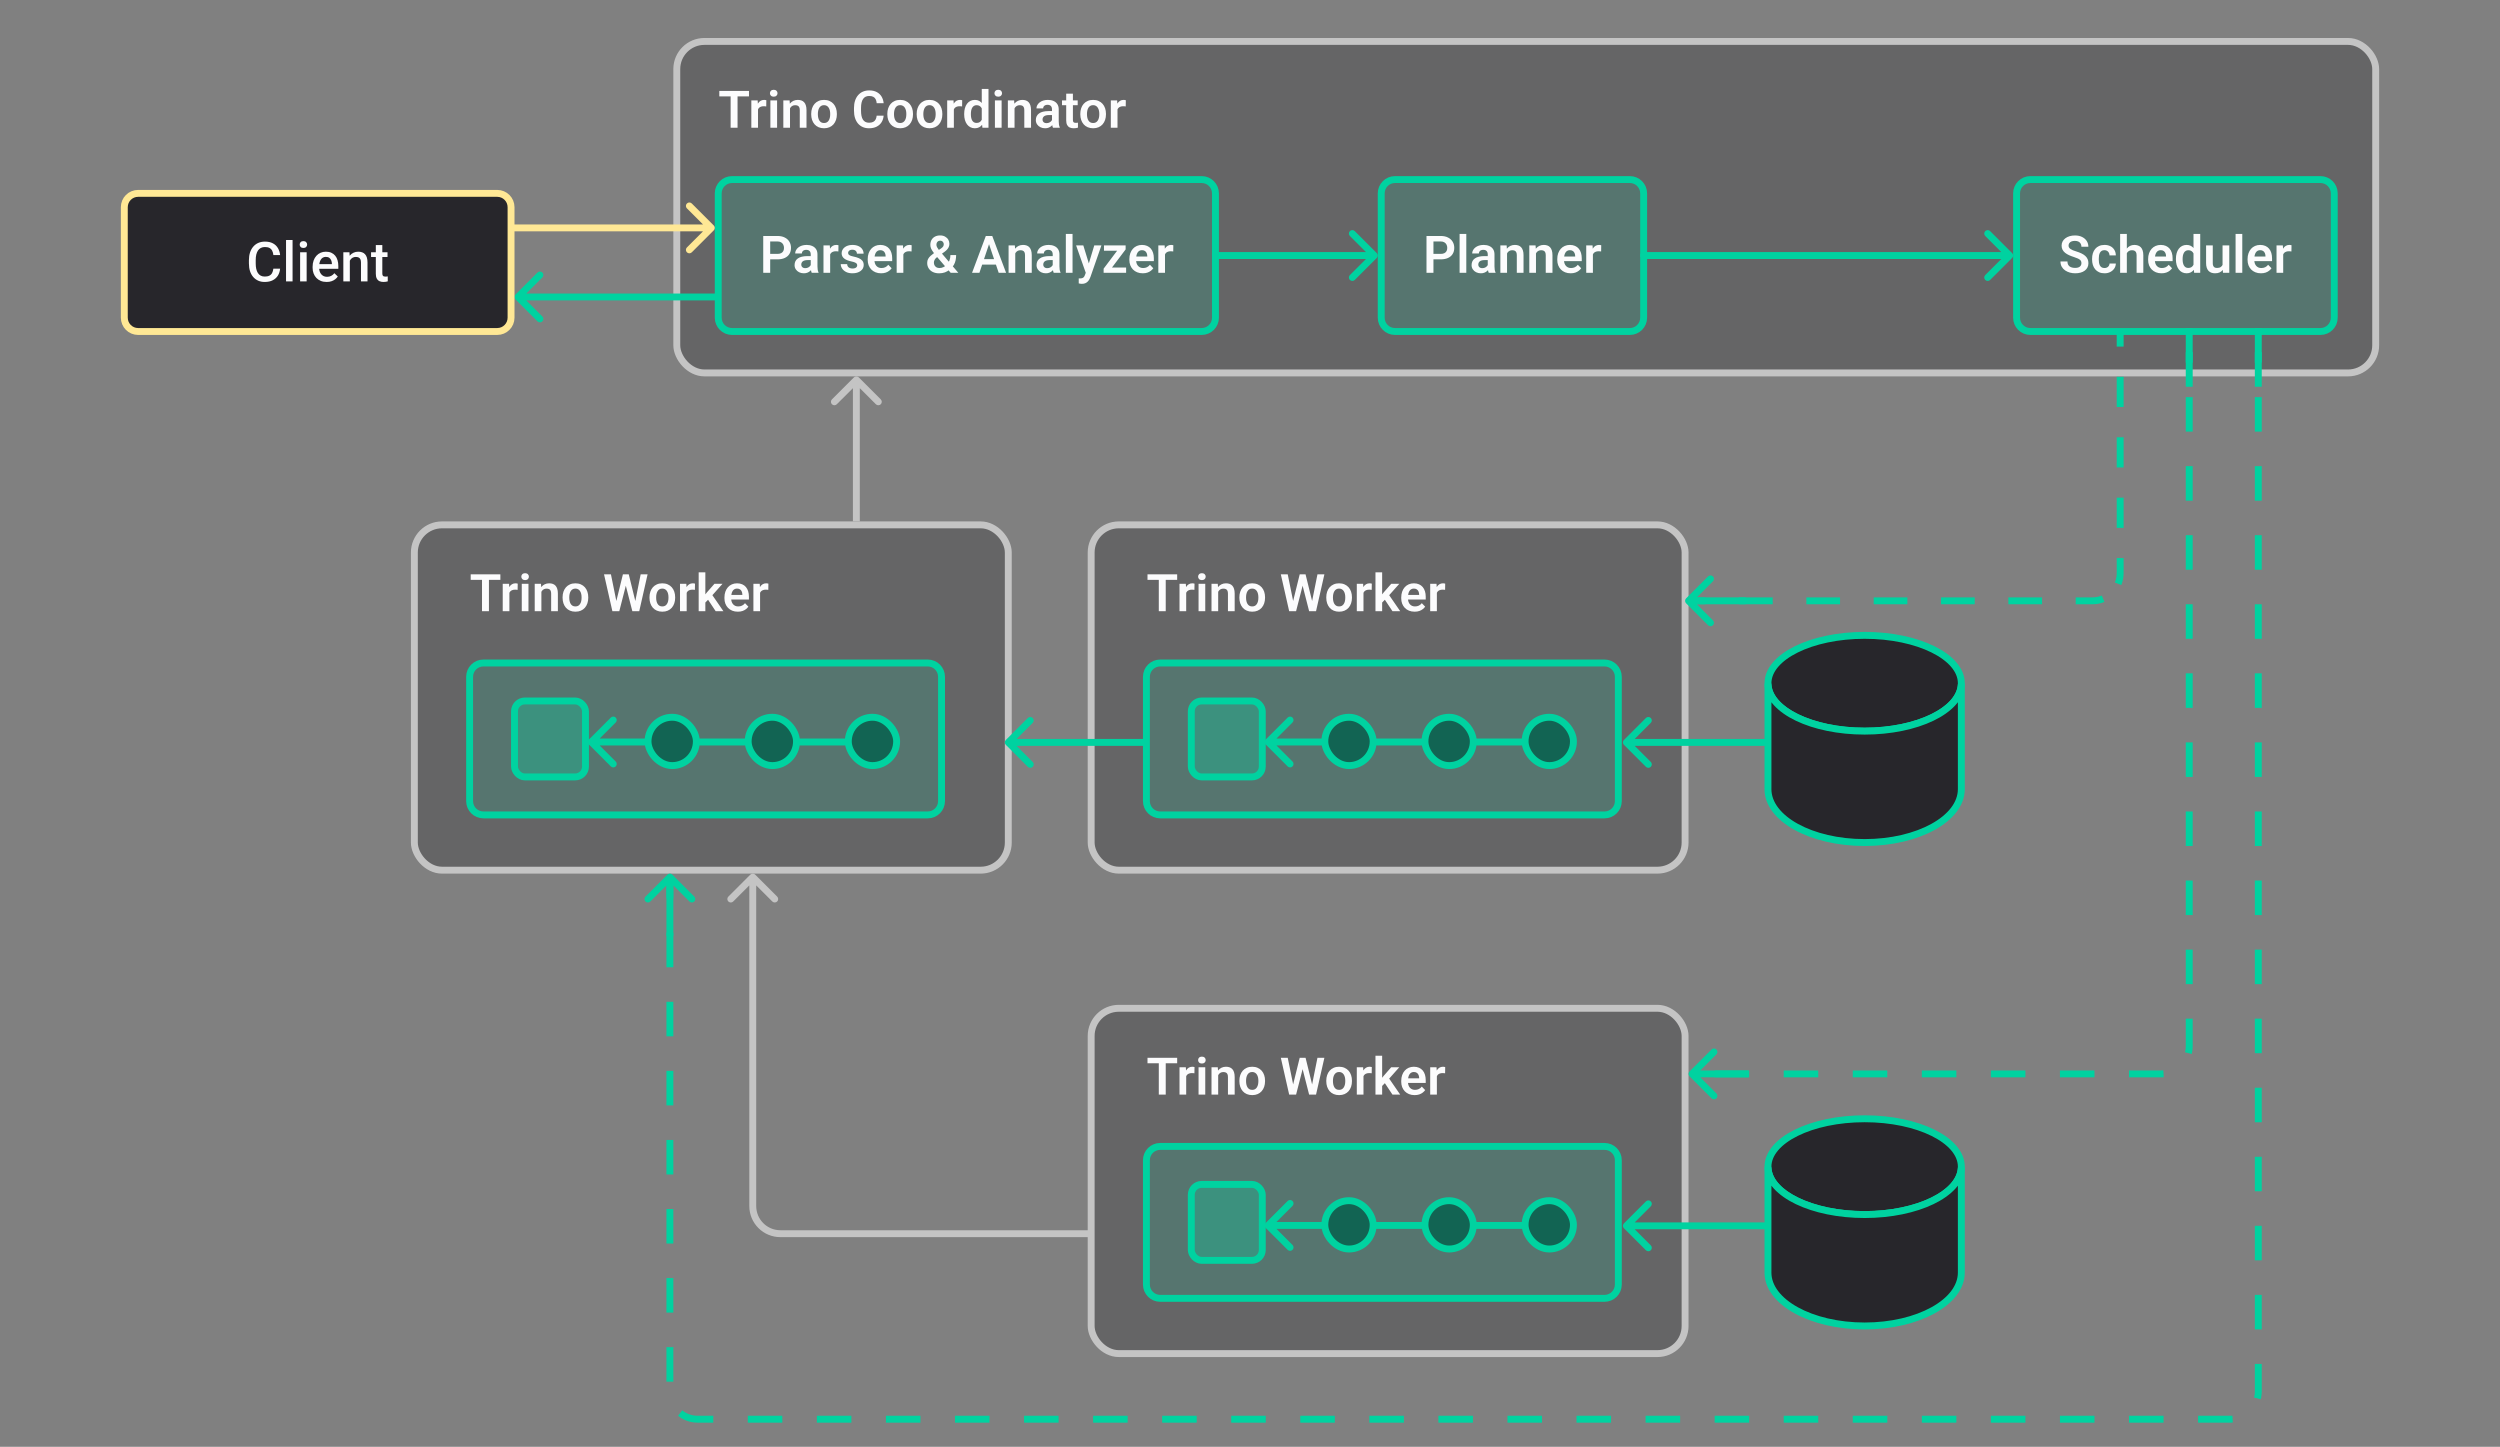 <svg width="724" height="419" viewBox="0 0 724 419" fill="none" xmlns="http://www.w3.org/2000/svg">
<rect x="0" y="0" width="724" height="419" fill="#808080" stroke="none"/>
<rect x="196" y="12" width="492" height="96" rx="8" fill="#27262B" fill-opacity="0.3"/>
<rect x="196" y="12" width="492" height="96" rx="8" stroke="#C4C4C4" stroke-width="2" stroke-linecap="round" stroke-linejoin="round"/>
<path d="M213.596 26.336V37H211.589V26.336H213.596ZM216.906 26.336V27.925H208.315V26.336H216.906ZM219.521 30.694V37H217.587V29.075H219.418L219.521 30.694ZM221.931 29.024L221.901 30.826C221.794 30.806 221.672 30.791 221.535 30.782C221.403 30.772 221.279 30.767 221.162 30.767C220.864 30.767 220.603 30.809 220.378 30.892C220.153 30.97 219.965 31.084 219.814 31.236C219.667 31.387 219.555 31.573 219.477 31.793C219.399 32.007 219.355 32.252 219.345 32.525L218.928 32.474C218.928 31.971 218.979 31.504 219.082 31.075C219.184 30.645 219.333 30.269 219.528 29.947C219.724 29.625 219.968 29.375 220.261 29.2C220.559 29.019 220.9 28.929 221.286 28.929C221.394 28.929 221.508 28.939 221.63 28.958C221.757 28.973 221.857 28.995 221.931 29.024ZM225.043 29.075V37H223.103V29.075H225.043ZM222.971 27.002C222.971 26.714 223.068 26.475 223.264 26.285C223.464 26.094 223.732 25.999 224.069 25.999C224.406 25.999 224.672 26.094 224.868 26.285C225.068 26.475 225.168 26.714 225.168 27.002C225.168 27.286 225.068 27.523 224.868 27.713C224.672 27.903 224.406 27.998 224.069 27.998C223.732 27.998 223.464 27.903 223.264 27.713C223.068 27.523 222.971 27.286 222.971 27.002ZM228.786 30.767V37H226.853V29.075H228.669L228.786 30.767ZM228.479 32.752H227.907C227.912 32.176 227.99 31.653 228.142 31.185C228.293 30.716 228.505 30.313 228.779 29.976C229.057 29.639 229.387 29.38 229.768 29.2C230.148 29.019 230.573 28.929 231.042 28.929C231.423 28.929 231.767 28.982 232.075 29.09C232.382 29.197 232.646 29.368 232.866 29.602C233.09 29.837 233.261 30.145 233.378 30.525C233.5 30.901 233.562 31.365 233.562 31.917V37H231.613V31.902C231.613 31.541 231.56 31.255 231.452 31.045C231.35 30.835 231.198 30.686 230.998 30.599C230.803 30.511 230.561 30.467 230.273 30.467C229.975 30.467 229.714 30.528 229.489 30.65C229.27 30.767 229.084 30.931 228.933 31.141C228.786 31.351 228.674 31.592 228.596 31.866C228.518 32.139 228.479 32.435 228.479 32.752ZM234.924 33.118V32.964C234.924 32.383 235.007 31.849 235.173 31.36C235.339 30.867 235.581 30.44 235.898 30.079C236.215 29.717 236.604 29.436 237.062 29.236C237.521 29.031 238.044 28.929 238.63 28.929C239.226 28.929 239.753 29.031 240.212 29.236C240.676 29.436 241.066 29.717 241.384 30.079C241.701 30.44 241.943 30.867 242.109 31.36C242.275 31.849 242.358 32.383 242.358 32.964V33.118C242.358 33.694 242.275 34.229 242.109 34.722C241.943 35.21 241.701 35.638 241.384 36.004C241.066 36.365 240.678 36.646 240.219 36.846C239.76 37.046 239.235 37.147 238.645 37.147C238.059 37.147 237.534 37.046 237.07 36.846C236.606 36.646 236.215 36.365 235.898 36.004C235.581 35.638 235.339 35.21 235.173 34.722C235.007 34.229 234.924 33.694 234.924 33.118ZM236.857 32.964V33.118C236.857 33.465 236.892 33.79 236.96 34.092C237.028 34.395 237.133 34.661 237.275 34.891C237.417 35.12 237.6 35.301 237.824 35.433C238.054 35.56 238.327 35.623 238.645 35.623C238.957 35.623 239.226 35.56 239.45 35.433C239.675 35.301 239.858 35.12 240 34.891C240.146 34.661 240.253 34.395 240.322 34.092C240.39 33.79 240.424 33.465 240.424 33.118V32.964C240.424 32.623 240.39 32.303 240.322 32.005C240.253 31.702 240.146 31.436 240 31.206C239.858 30.972 239.672 30.789 239.443 30.657C239.218 30.52 238.947 30.452 238.63 30.452C238.317 30.452 238.049 30.52 237.824 30.657C237.6 30.789 237.417 30.972 237.275 31.206C237.133 31.436 237.028 31.702 236.96 32.005C236.892 32.303 236.857 32.623 236.857 32.964ZM253.886 33.492H255.9C255.847 34.205 255.649 34.837 255.307 35.389C254.965 35.935 254.489 36.365 253.879 36.678C253.269 36.99 252.529 37.147 251.66 37.147C250.991 37.147 250.388 37.029 249.851 36.795C249.318 36.556 248.862 36.216 248.481 35.777C248.105 35.333 247.817 34.8 247.617 34.18C247.417 33.555 247.316 32.855 247.316 32.078V31.265C247.316 30.489 247.419 29.788 247.624 29.163C247.829 28.538 248.122 28.006 248.503 27.566C248.889 27.122 249.35 26.78 249.887 26.541C250.429 26.302 251.035 26.182 251.704 26.182C252.573 26.182 253.308 26.343 253.908 26.666C254.509 26.983 254.975 27.42 255.307 27.977C255.639 28.533 255.839 29.173 255.908 29.895H253.894C253.854 29.446 253.757 29.065 253.601 28.753C253.449 28.44 253.22 28.204 252.912 28.043C252.609 27.877 252.207 27.794 251.704 27.794C251.313 27.794 250.969 27.867 250.671 28.013C250.378 28.16 250.134 28.379 249.938 28.672C249.743 28.96 249.597 29.322 249.499 29.756C249.401 30.186 249.353 30.684 249.353 31.25V32.078C249.353 32.62 249.396 33.106 249.484 33.536C249.572 33.965 249.709 34.329 249.895 34.627C250.08 34.925 250.319 35.152 250.612 35.308C250.905 35.464 251.254 35.542 251.66 35.542C252.153 35.542 252.553 35.464 252.861 35.308C253.173 35.152 253.41 34.922 253.571 34.62C253.737 34.317 253.842 33.941 253.886 33.492ZM256.97 33.118V32.964C256.97 32.383 257.053 31.849 257.219 31.36C257.385 30.867 257.626 30.44 257.944 30.079C258.261 29.717 258.649 29.436 259.108 29.236C259.567 29.031 260.09 28.929 260.676 28.929C261.271 28.929 261.799 29.031 262.258 29.236C262.722 29.436 263.112 29.717 263.43 30.079C263.747 30.44 263.989 30.867 264.155 31.36C264.321 31.849 264.404 32.383 264.404 32.964V33.118C264.404 33.694 264.321 34.229 264.155 34.722C263.989 35.21 263.747 35.638 263.43 36.004C263.112 36.365 262.724 36.646 262.265 36.846C261.806 37.046 261.281 37.147 260.69 37.147C260.104 37.147 259.58 37.046 259.116 36.846C258.652 36.646 258.261 36.365 257.944 36.004C257.626 35.638 257.385 35.21 257.219 34.722C257.053 34.229 256.97 33.694 256.97 33.118ZM258.903 32.964V33.118C258.903 33.465 258.938 33.79 259.006 34.092C259.074 34.395 259.179 34.661 259.321 34.891C259.462 35.12 259.646 35.301 259.87 35.433C260.1 35.56 260.373 35.623 260.69 35.623C261.003 35.623 261.271 35.56 261.496 35.433C261.721 35.301 261.904 35.12 262.045 34.891C262.192 34.661 262.299 34.395 262.368 34.092C262.436 33.79 262.47 33.465 262.47 33.118V32.964C262.47 32.623 262.436 32.303 262.368 32.005C262.299 31.702 262.192 31.436 262.045 31.206C261.904 30.972 261.718 30.789 261.489 30.657C261.264 30.52 260.993 30.452 260.676 30.452C260.363 30.452 260.095 30.52 259.87 30.657C259.646 30.789 259.462 30.972 259.321 31.206C259.179 31.436 259.074 31.702 259.006 32.005C258.938 32.303 258.903 32.623 258.903 32.964ZM265.466 33.118V32.964C265.466 32.383 265.549 31.849 265.715 31.36C265.881 30.867 266.123 30.44 266.44 30.079C266.757 29.717 267.146 29.436 267.604 29.236C268.063 29.031 268.586 28.929 269.172 28.929C269.768 28.929 270.295 29.031 270.754 29.236C271.218 29.436 271.608 29.717 271.926 30.079C272.243 30.44 272.485 30.867 272.651 31.36C272.817 31.849 272.9 32.383 272.9 32.964V33.118C272.9 33.694 272.817 34.229 272.651 34.722C272.485 35.21 272.243 35.638 271.926 36.004C271.608 36.365 271.22 36.646 270.761 36.846C270.302 37.046 269.777 37.147 269.187 37.147C268.601 37.147 268.076 37.046 267.612 36.846C267.148 36.646 266.757 36.365 266.44 36.004C266.123 35.638 265.881 35.21 265.715 34.722C265.549 34.229 265.466 33.694 265.466 33.118ZM267.399 32.964V33.118C267.399 33.465 267.434 33.79 267.502 34.092C267.57 34.395 267.675 34.661 267.817 34.891C267.958 35.12 268.142 35.301 268.366 35.433C268.596 35.56 268.869 35.623 269.187 35.623C269.499 35.623 269.768 35.56 269.992 35.433C270.217 35.301 270.4 35.12 270.542 34.891C270.688 34.661 270.795 34.395 270.864 34.092C270.932 33.79 270.966 33.465 270.966 33.118V32.964C270.966 32.623 270.932 32.303 270.864 32.005C270.795 31.702 270.688 31.436 270.542 31.206C270.4 30.972 270.214 30.789 269.985 30.657C269.76 30.52 269.489 30.452 269.172 30.452C268.859 30.452 268.591 30.52 268.366 30.657C268.142 30.789 267.958 30.972 267.817 31.206C267.675 31.436 267.57 31.702 267.502 32.005C267.434 32.303 267.399 32.623 267.399 32.964ZM276.24 30.694V37H274.306V29.075H276.137L276.24 30.694ZM278.649 29.024L278.62 30.826C278.513 30.806 278.391 30.791 278.254 30.782C278.122 30.772 277.998 30.767 277.88 30.767C277.583 30.767 277.321 30.809 277.097 30.892C276.872 30.97 276.684 31.084 276.533 31.236C276.386 31.387 276.274 31.573 276.196 31.793C276.118 32.007 276.074 32.252 276.064 32.525L275.646 32.474C275.646 31.971 275.698 31.504 275.8 31.075C275.903 30.645 276.052 30.269 276.247 29.947C276.442 29.625 276.687 29.375 276.979 29.2C277.277 29.019 277.619 28.929 278.005 28.929C278.112 28.929 278.227 28.939 278.349 28.958C278.476 28.973 278.576 28.995 278.649 29.024ZM284.318 35.315V25.75H286.267V37H284.509L284.318 35.315ZM279.228 33.133V32.979C279.228 32.373 279.296 31.824 279.433 31.331C279.575 30.833 279.78 30.406 280.048 30.049C280.317 29.693 280.642 29.417 281.022 29.222C281.408 29.026 281.845 28.929 282.333 28.929C282.807 28.929 283.22 29.024 283.571 29.214C283.928 29.405 284.23 29.676 284.479 30.027C284.733 30.379 284.936 30.796 285.087 31.28C285.239 31.758 285.349 32.286 285.417 32.862V33.279C285.349 33.841 285.239 34.356 285.087 34.825C284.936 35.294 284.733 35.704 284.479 36.055C284.23 36.402 283.928 36.67 283.571 36.861C283.215 37.051 282.797 37.147 282.319 37.147C281.835 37.147 281.401 37.046 281.015 36.846C280.634 36.646 280.31 36.365 280.041 36.004C279.777 35.643 279.575 35.218 279.433 34.73C279.296 34.241 279.228 33.709 279.228 33.133ZM281.169 32.979V33.133C281.169 33.475 281.198 33.794 281.257 34.092C281.315 34.39 281.411 34.654 281.542 34.883C281.674 35.108 281.843 35.284 282.048 35.411C282.258 35.538 282.512 35.601 282.81 35.601C283.19 35.601 283.503 35.518 283.747 35.352C283.996 35.181 284.189 34.949 284.326 34.656C284.462 34.358 284.55 34.024 284.589 33.653V32.503C284.57 32.21 284.519 31.939 284.436 31.69C284.357 31.441 284.245 31.226 284.099 31.045C283.957 30.865 283.781 30.723 283.571 30.621C283.361 30.518 283.112 30.467 282.824 30.467C282.526 30.467 282.272 30.533 282.062 30.665C281.853 30.791 281.682 30.97 281.55 31.199C281.418 31.429 281.32 31.695 281.257 31.998C281.198 32.3 281.169 32.627 281.169 32.979ZM290.068 29.075V37H288.127V29.075H290.068ZM287.995 27.002C287.995 26.714 288.093 26.475 288.288 26.285C288.488 26.094 288.757 25.999 289.094 25.999C289.431 25.999 289.697 26.094 289.892 26.285C290.092 26.475 290.192 26.714 290.192 27.002C290.192 27.286 290.092 27.523 289.892 27.713C289.697 27.903 289.431 27.998 289.094 27.998C288.757 27.998 288.488 27.903 288.288 27.713C288.093 27.523 287.995 27.286 287.995 27.002ZM293.811 30.767V37H291.877V29.075H293.693L293.811 30.767ZM293.503 32.752H292.932C292.937 32.176 293.015 31.653 293.166 31.185C293.317 30.716 293.53 30.313 293.803 29.976C294.082 29.639 294.411 29.38 294.792 29.2C295.173 29.019 295.598 28.929 296.066 28.929C296.447 28.929 296.792 28.982 297.099 29.09C297.407 29.197 297.67 29.368 297.89 29.602C298.115 29.837 298.286 30.145 298.403 30.525C298.525 30.901 298.586 31.365 298.586 31.917V37H296.638V31.902C296.638 31.541 296.584 31.255 296.477 31.045C296.374 30.835 296.223 30.686 296.022 30.599C295.827 30.511 295.585 30.467 295.297 30.467C295 30.467 294.738 30.528 294.514 30.65C294.294 30.767 294.108 30.931 293.957 31.141C293.811 31.351 293.698 31.592 293.62 31.866C293.542 32.139 293.503 32.435 293.503 32.752ZM304.658 35.315V31.661C304.658 31.392 304.611 31.16 304.519 30.965C304.426 30.77 304.284 30.618 304.094 30.511C303.903 30.403 303.662 30.35 303.369 30.35C303.11 30.35 302.883 30.394 302.688 30.481C302.497 30.569 302.351 30.694 302.248 30.855C302.146 31.011 302.094 31.192 302.094 31.397H300.153C300.153 31.07 300.231 30.76 300.388 30.467C300.544 30.169 300.766 29.905 301.054 29.676C301.347 29.441 301.696 29.258 302.102 29.127C302.512 28.995 302.971 28.929 303.479 28.929C304.079 28.929 304.614 29.031 305.083 29.236C305.556 29.436 305.927 29.739 306.196 30.145C306.469 30.55 306.606 31.06 306.606 31.675V35.132C306.606 35.528 306.63 35.867 306.679 36.15C306.733 36.429 306.811 36.67 306.914 36.876V37H304.943C304.851 36.8 304.78 36.546 304.731 36.238C304.682 35.926 304.658 35.618 304.658 35.315ZM304.929 32.173L304.943 33.323H303.72C303.417 33.323 303.151 33.355 302.922 33.419C302.692 33.477 302.504 33.565 302.358 33.682C302.211 33.794 302.102 33.931 302.028 34.092C301.955 34.248 301.918 34.427 301.918 34.627C301.918 34.822 301.962 34.998 302.05 35.154C302.143 35.31 302.275 35.435 302.446 35.528C302.622 35.616 302.827 35.66 303.061 35.66C303.403 35.66 303.701 35.591 303.955 35.455C304.208 35.313 304.406 35.142 304.548 34.942C304.689 34.742 304.765 34.551 304.775 34.371L305.332 35.206C305.263 35.406 305.161 35.618 305.024 35.843C304.887 36.067 304.711 36.277 304.497 36.473C304.282 36.668 304.023 36.829 303.72 36.956C303.417 37.083 303.066 37.147 302.666 37.147C302.153 37.147 301.694 37.044 301.289 36.839C300.883 36.634 300.563 36.353 300.329 35.997C300.095 35.64 299.978 35.235 299.978 34.781C299.978 34.361 300.056 33.99 300.212 33.667C300.368 33.345 300.6 33.074 300.908 32.855C301.215 32.63 301.596 32.461 302.05 32.349C302.509 32.232 303.034 32.173 303.625 32.173H304.929ZM312.099 29.075V30.467H307.558V29.075H312.099ZM308.774 27.127H310.715V34.715C310.715 34.949 310.747 35.13 310.81 35.257C310.874 35.384 310.969 35.469 311.096 35.513C311.223 35.557 311.374 35.579 311.55 35.579C311.677 35.579 311.794 35.572 311.901 35.557C312.009 35.542 312.099 35.528 312.172 35.513L312.18 36.963C312.019 37.017 311.835 37.061 311.63 37.095C311.43 37.129 311.203 37.147 310.949 37.147C310.515 37.147 310.134 37.073 309.807 36.927C309.479 36.775 309.226 36.534 309.045 36.202C308.864 35.865 308.774 35.42 308.774 34.869V27.127ZM312.854 33.118V32.964C312.854 32.383 312.937 31.849 313.103 31.36C313.269 30.867 313.51 30.44 313.828 30.079C314.145 29.717 314.533 29.436 314.992 29.236C315.451 29.031 315.974 28.929 316.56 28.929C317.155 28.929 317.683 29.031 318.142 29.236C318.605 29.436 318.996 29.717 319.313 30.079C319.631 30.44 319.873 30.867 320.039 31.36C320.205 31.849 320.288 32.383 320.288 32.964V33.118C320.288 33.694 320.205 34.229 320.039 34.722C319.873 35.21 319.631 35.638 319.313 36.004C318.996 36.365 318.608 36.646 318.149 36.846C317.69 37.046 317.165 37.147 316.574 37.147C315.988 37.147 315.463 37.046 315 36.846C314.536 36.646 314.145 36.365 313.828 36.004C313.51 35.638 313.269 35.21 313.103 34.722C312.937 34.229 312.854 33.694 312.854 33.118ZM314.787 32.964V33.118C314.787 33.465 314.821 33.79 314.89 34.092C314.958 34.395 315.063 34.661 315.205 34.891C315.346 35.12 315.529 35.301 315.754 35.433C315.983 35.56 316.257 35.623 316.574 35.623C316.887 35.623 317.155 35.56 317.38 35.433C317.604 35.301 317.788 35.12 317.929 34.891C318.076 34.661 318.183 34.395 318.251 34.092C318.32 33.79 318.354 33.465 318.354 33.118V32.964C318.354 32.623 318.32 32.303 318.251 32.005C318.183 31.702 318.076 31.436 317.929 31.206C317.788 30.972 317.602 30.789 317.373 30.657C317.148 30.52 316.877 30.452 316.56 30.452C316.247 30.452 315.979 30.52 315.754 30.657C315.529 30.789 315.346 30.972 315.205 31.206C315.063 31.436 314.958 31.702 314.89 32.005C314.821 32.303 314.787 32.623 314.787 32.964ZM323.627 30.694V37H321.694V29.075H323.525L323.627 30.694ZM326.037 29.024L326.008 30.826C325.9 30.806 325.778 30.791 325.642 30.782C325.51 30.772 325.385 30.767 325.268 30.767C324.97 30.767 324.709 30.809 324.484 30.892C324.26 30.97 324.072 31.084 323.92 31.236C323.774 31.387 323.662 31.573 323.583 31.793C323.505 32.007 323.461 32.252 323.452 32.525L323.034 32.474C323.034 31.971 323.085 31.504 323.188 31.075C323.291 30.645 323.439 30.269 323.635 29.947C323.83 29.625 324.074 29.375 324.367 29.2C324.665 29.019 325.007 28.929 325.393 28.929C325.5 28.929 325.615 28.939 325.737 28.958C325.864 28.973 325.964 28.995 326.037 29.024Z" fill="#FCFCFD"/>
<path d="M208 56C208 53.791 209.791 52 212 52H348C350.209 52 352 53.791 352 56V92C352 94.209 350.209 96 348 96H212C209.791 96 208 94.209 208 92V56Z" fill="#00D2A0" fill-opacity="0.15"/>
<path d="M208 56C208 53.791 209.791 52 212 52H348C350.209 52 352 53.791 352 56V92C352 94.209 350.209 96 348 96H212C209.791 96 208 94.209 208 92V56Z" stroke="#00D2A0" stroke-width="2"/>
<path d="M225.134 75.111H222.388V73.529H225.134C225.583 73.529 225.947 73.456 226.226 73.309C226.509 73.158 226.716 72.953 226.848 72.694C226.98 72.43 227.046 72.13 227.046 71.793C227.046 71.466 226.98 71.161 226.848 70.877C226.716 70.594 226.509 70.365 226.226 70.189C225.947 70.013 225.583 69.925 225.134 69.925H223.047V79H221.033V68.336H225.134C225.964 68.336 226.672 68.485 227.258 68.783C227.849 69.076 228.298 69.483 228.606 70.006C228.918 70.523 229.075 71.114 229.075 71.778C229.075 72.467 228.918 73.06 228.606 73.558C228.298 74.056 227.849 74.439 227.258 74.708C226.672 74.977 225.964 75.111 225.134 75.111ZM234.788 77.315V73.661C234.788 73.392 234.741 73.16 234.648 72.965C234.556 72.769 234.414 72.618 234.224 72.511C234.033 72.403 233.792 72.35 233.499 72.35C233.24 72.35 233.013 72.394 232.817 72.481C232.627 72.569 232.48 72.694 232.378 72.855C232.275 73.011 232.224 73.192 232.224 73.397H230.283C230.283 73.07 230.361 72.76 230.518 72.467C230.674 72.169 230.896 71.905 231.184 71.676C231.477 71.441 231.826 71.258 232.231 71.126C232.642 70.995 233.101 70.929 233.608 70.929C234.209 70.929 234.744 71.031 235.212 71.236C235.686 71.436 236.057 71.739 236.326 72.144C236.599 72.55 236.736 73.06 236.736 73.675V77.132C236.736 77.528 236.76 77.867 236.809 78.15C236.863 78.429 236.941 78.67 237.043 78.876V79H235.073C234.98 78.8 234.91 78.546 234.861 78.238C234.812 77.926 234.788 77.618 234.788 77.315ZM235.059 74.173L235.073 75.323H233.85C233.547 75.323 233.281 75.355 233.052 75.418C232.822 75.477 232.634 75.565 232.488 75.682C232.341 75.794 232.231 75.931 232.158 76.092C232.085 76.249 232.048 76.427 232.048 76.627C232.048 76.822 232.092 76.998 232.18 77.154C232.273 77.311 232.405 77.435 232.576 77.528C232.751 77.616 232.957 77.66 233.191 77.66C233.533 77.66 233.831 77.591 234.084 77.455C234.338 77.313 234.536 77.142 234.678 76.942C234.819 76.742 234.895 76.551 234.905 76.371L235.461 77.206C235.393 77.406 235.291 77.618 235.154 77.843C235.017 78.067 234.841 78.277 234.626 78.473C234.412 78.668 234.153 78.829 233.85 78.956C233.547 79.083 233.196 79.147 232.795 79.147C232.283 79.147 231.824 79.044 231.418 78.839C231.013 78.634 230.693 78.353 230.459 77.997C230.225 77.64 230.107 77.235 230.107 76.781C230.107 76.361 230.186 75.99 230.342 75.668C230.498 75.345 230.73 75.074 231.038 74.855C231.345 74.63 231.726 74.461 232.18 74.349C232.639 74.232 233.164 74.173 233.755 74.173H235.059ZM240.413 72.694V79H238.479V71.075H240.31L240.413 72.694ZM242.822 71.024L242.793 72.826C242.686 72.806 242.563 72.791 242.427 72.782C242.295 72.772 242.17 72.767 242.053 72.767C241.755 72.767 241.494 72.809 241.27 72.892C241.045 72.97 240.857 73.085 240.706 73.236C240.559 73.387 240.447 73.573 240.369 73.793C240.291 74.007 240.247 74.251 240.237 74.525L239.819 74.474C239.819 73.971 239.871 73.504 239.973 73.075C240.076 72.645 240.225 72.269 240.42 71.947C240.615 71.624 240.859 71.376 241.152 71.2C241.45 71.019 241.792 70.929 242.178 70.929C242.285 70.929 242.4 70.939 242.522 70.958C242.649 70.973 242.749 70.995 242.822 71.024ZM248.242 76.832C248.242 76.666 248.198 76.517 248.11 76.385C248.022 76.253 247.856 76.134 247.612 76.026C247.373 75.914 247.021 75.809 246.558 75.711C246.147 75.624 245.769 75.514 245.422 75.382C245.076 75.25 244.778 75.091 244.529 74.906C244.28 74.715 244.084 74.493 243.943 74.239C243.806 73.981 243.738 73.683 243.738 73.346C243.738 73.019 243.809 72.711 243.95 72.423C244.092 72.13 244.297 71.874 244.565 71.654C244.834 71.429 245.161 71.253 245.547 71.126C245.933 70.995 246.367 70.929 246.851 70.929C247.524 70.929 248.103 71.039 248.586 71.258C249.075 71.478 249.448 71.781 249.707 72.166C249.966 72.547 250.095 72.977 250.095 73.456H248.162C248.162 73.246 248.113 73.055 248.015 72.884C247.922 72.713 247.778 72.577 247.583 72.474C247.388 72.367 247.141 72.313 246.843 72.313C246.575 72.313 246.348 72.357 246.162 72.445C245.981 72.533 245.845 72.647 245.752 72.789C245.659 72.931 245.613 73.087 245.613 73.258C245.613 73.385 245.637 73.499 245.686 73.602C245.74 73.7 245.825 73.79 245.942 73.873C246.06 73.956 246.218 74.032 246.418 74.1C246.624 74.168 246.875 74.234 247.173 74.298C247.764 74.415 248.279 74.571 248.718 74.767C249.163 74.957 249.509 75.211 249.758 75.528C250.007 75.846 250.132 76.251 250.132 76.744C250.132 77.096 250.056 77.418 249.905 77.711C249.753 77.999 249.534 78.251 249.246 78.465C248.958 78.68 248.613 78.849 248.213 78.971C247.812 79.088 247.361 79.147 246.858 79.147C246.13 79.147 245.515 79.017 245.012 78.758C244.509 78.495 244.128 78.163 243.87 77.762C243.611 77.357 243.481 76.937 243.481 76.502H245.334C245.349 76.81 245.432 77.057 245.583 77.242C245.735 77.428 245.925 77.562 246.155 77.645C246.389 77.723 246.636 77.762 246.895 77.762C247.188 77.762 247.434 77.723 247.634 77.645C247.834 77.562 247.986 77.452 248.088 77.315C248.191 77.174 248.242 77.013 248.242 76.832ZM255.164 79.147C254.563 79.147 254.023 79.049 253.545 78.853C253.066 78.658 252.659 78.387 252.322 78.04C251.99 77.689 251.733 77.281 251.553 76.817C251.377 76.349 251.289 75.846 251.289 75.309V75.016C251.289 74.405 251.377 73.851 251.553 73.353C251.729 72.85 251.978 72.418 252.3 72.057C252.622 71.695 253.008 71.417 253.457 71.222C253.906 71.026 254.402 70.929 254.944 70.929C255.505 70.929 256.001 71.024 256.431 71.214C256.86 71.4 257.219 71.664 257.507 72.005C257.795 72.347 258.013 72.757 258.159 73.236C258.306 73.71 258.379 74.234 258.379 74.811V75.624H252.168V74.29H256.475V74.144C256.465 73.836 256.406 73.556 256.299 73.302C256.191 73.043 256.025 72.838 255.801 72.686C255.576 72.53 255.286 72.452 254.929 72.452C254.641 72.452 254.39 72.516 254.175 72.643C253.965 72.765 253.789 72.94 253.647 73.17C253.511 73.394 253.408 73.663 253.34 73.976C253.271 74.288 253.237 74.635 253.237 75.016V75.309C253.237 75.641 253.281 75.948 253.369 76.231C253.462 76.515 253.596 76.761 253.772 76.971C253.953 77.176 254.167 77.337 254.417 77.455C254.67 77.567 254.958 77.623 255.281 77.623C255.686 77.623 256.052 77.545 256.379 77.389C256.711 77.228 257 76.991 257.244 76.678L258.218 77.689C258.052 77.933 257.827 78.168 257.544 78.392C257.266 78.617 256.929 78.8 256.533 78.941C256.138 79.078 255.681 79.147 255.164 79.147ZM261.609 72.694V79H259.675V71.075H261.506L261.609 72.694ZM264.019 71.024L263.989 72.826C263.882 72.806 263.76 72.791 263.623 72.782C263.491 72.772 263.367 72.767 263.25 72.767C262.952 72.767 262.69 72.809 262.466 72.892C262.241 72.97 262.053 73.085 261.902 73.236C261.755 73.387 261.643 73.573 261.565 73.793C261.487 74.007 261.443 74.251 261.433 74.525L261.016 74.474C261.016 73.971 261.067 73.504 261.169 73.075C261.272 72.645 261.421 72.269 261.616 71.947C261.812 71.624 262.056 71.376 262.349 71.2C262.646 71.019 262.988 70.929 263.374 70.929C263.481 70.929 263.596 70.939 263.718 70.958C263.845 70.973 263.945 70.995 264.019 71.024ZM270.559 73.243L272.5 71.969C272.808 71.764 273.02 71.566 273.137 71.376C273.254 71.185 273.313 70.956 273.313 70.687C273.313 70.448 273.22 70.226 273.035 70.02C272.854 69.811 272.598 69.706 272.266 69.706C272.031 69.706 271.833 69.759 271.672 69.867C271.511 69.974 271.389 70.118 271.306 70.299C271.228 70.475 271.189 70.67 271.189 70.885C271.189 71.105 271.245 71.329 271.357 71.559C271.475 71.788 271.631 72.03 271.826 72.284C272.026 72.533 272.249 72.804 272.493 73.097L277.524 79H275.312L271.196 74.21C270.85 73.78 270.542 73.385 270.273 73.023C270.005 72.662 269.795 72.313 269.644 71.976C269.497 71.634 269.424 71.283 269.424 70.921C269.424 70.365 269.541 69.881 269.775 69.471C270.01 69.061 270.339 68.744 270.764 68.519C271.194 68.294 271.697 68.182 272.273 68.182C272.82 68.182 273.291 68.294 273.687 68.519C274.087 68.739 274.397 69.032 274.617 69.398C274.836 69.764 274.946 70.165 274.946 70.599C274.946 70.931 274.885 71.239 274.763 71.522C274.641 71.8 274.473 72.057 274.258 72.291C274.043 72.52 273.794 72.738 273.511 72.943L271.226 74.584C271.006 74.769 270.84 74.952 270.728 75.133C270.62 75.309 270.547 75.472 270.508 75.624C270.474 75.775 270.457 75.916 270.457 76.048C270.457 76.346 270.52 76.615 270.647 76.854C270.779 77.088 270.964 77.276 271.204 77.418C271.448 77.555 271.736 77.623 272.068 77.623C272.473 77.623 272.864 77.533 273.24 77.352C273.616 77.171 273.953 76.915 274.25 76.583C274.553 76.251 274.792 75.856 274.968 75.397C275.149 74.933 275.239 74.422 275.239 73.866H276.895C276.895 74.398 276.843 74.903 276.741 75.382C276.638 75.856 276.472 76.295 276.243 76.7C276.013 77.106 275.713 77.467 275.342 77.784C275.308 77.814 275.266 77.853 275.217 77.901C275.173 77.95 275.134 77.989 275.1 78.019C274.656 78.399 274.175 78.685 273.657 78.876C273.145 79.061 272.585 79.154 271.98 79.154C271.267 79.154 270.652 79.024 270.134 78.766C269.617 78.507 269.216 78.15 268.933 77.696C268.655 77.242 268.516 76.722 268.516 76.136C268.516 75.702 268.601 75.323 268.772 75.001C268.948 74.674 269.189 74.371 269.497 74.093C269.805 73.81 270.159 73.526 270.559 73.243ZM286.68 69.955L283.64 79H281.509L285.493 68.336H286.855L286.68 69.955ZM289.221 79L286.167 69.955L285.984 68.336H287.354L291.36 79H289.221ZM289.082 75.038V76.627H283.362V75.038H289.082ZM294.019 72.767V79H292.085V71.075H293.901L294.019 72.767ZM293.711 74.752H293.14C293.145 74.176 293.223 73.653 293.374 73.185C293.525 72.716 293.738 72.313 294.011 71.976C294.29 71.639 294.619 71.38 295 71.2C295.381 71.019 295.806 70.929 296.274 70.929C296.655 70.929 297 70.982 297.307 71.09C297.615 71.197 297.878 71.368 298.098 71.603C298.323 71.837 298.494 72.144 298.611 72.525C298.733 72.901 298.794 73.365 298.794 73.917V79H296.846V73.902C296.846 73.541 296.792 73.255 296.685 73.045C296.582 72.835 296.431 72.686 296.23 72.599C296.035 72.511 295.793 72.467 295.505 72.467C295.208 72.467 294.946 72.528 294.722 72.65C294.502 72.767 294.316 72.931 294.165 73.141C294.019 73.351 293.906 73.592 293.828 73.866C293.75 74.139 293.711 74.435 293.711 74.752ZM304.866 77.315V73.661C304.866 73.392 304.819 73.16 304.727 72.965C304.634 72.769 304.492 72.618 304.302 72.511C304.111 72.403 303.87 72.35 303.577 72.35C303.318 72.35 303.091 72.394 302.896 72.481C302.705 72.569 302.559 72.694 302.456 72.855C302.354 73.011 302.302 73.192 302.302 73.397H300.361C300.361 73.07 300.439 72.76 300.596 72.467C300.752 72.169 300.974 71.905 301.262 71.676C301.555 71.441 301.904 71.258 302.31 71.126C302.72 70.995 303.179 70.929 303.687 70.929C304.287 70.929 304.822 71.031 305.291 71.236C305.764 71.436 306.135 71.739 306.404 72.144C306.677 72.55 306.814 73.06 306.814 73.675V77.132C306.814 77.528 306.838 77.867 306.887 78.15C306.941 78.429 307.019 78.67 307.122 78.876V79H305.151C305.059 78.8 304.988 78.546 304.939 78.238C304.89 77.926 304.866 77.618 304.866 77.315ZM305.137 74.173L305.151 75.323H303.928C303.625 75.323 303.359 75.355 303.13 75.418C302.9 75.477 302.712 75.565 302.566 75.682C302.419 75.794 302.31 75.931 302.236 76.092C302.163 76.249 302.126 76.427 302.126 76.627C302.126 76.822 302.17 76.998 302.258 77.154C302.351 77.311 302.483 77.435 302.654 77.528C302.83 77.616 303.035 77.66 303.269 77.66C303.611 77.66 303.909 77.591 304.163 77.455C304.417 77.313 304.614 77.142 304.756 76.942C304.897 76.742 304.973 76.551 304.983 76.371L305.54 77.206C305.471 77.406 305.369 77.618 305.232 77.843C305.095 78.067 304.919 78.277 304.705 78.473C304.49 78.668 304.231 78.829 303.928 78.956C303.625 79.083 303.274 79.147 302.874 79.147C302.361 79.147 301.902 79.044 301.497 78.839C301.091 78.634 300.771 78.353 300.537 77.997C300.303 77.64 300.186 77.235 300.186 76.781C300.186 76.361 300.264 75.99 300.42 75.668C300.576 75.345 300.808 75.074 301.116 74.855C301.423 74.63 301.804 74.461 302.258 74.349C302.717 74.232 303.242 74.173 303.833 74.173H305.137ZM310.608 67.75V79H308.667V67.75H310.608ZM314.775 78.121L316.899 71.075H318.972L315.793 80.201C315.72 80.397 315.625 80.609 315.508 80.838C315.396 81.068 315.244 81.285 315.054 81.49C314.863 81.7 314.624 81.871 314.336 82.003C314.053 82.135 313.708 82.201 313.303 82.201C313.127 82.201 312.971 82.189 312.834 82.164C312.698 82.14 312.554 82.108 312.402 82.069V80.619C312.451 80.624 312.507 80.626 312.571 80.626C312.639 80.631 312.698 80.633 312.747 80.633C313.03 80.633 313.264 80.599 313.45 80.531C313.635 80.467 313.784 80.362 313.896 80.216C314.014 80.074 314.111 79.889 314.189 79.659L314.775 78.121ZM313.728 71.075L315.522 76.913L315.837 78.956L314.504 79.198L311.641 71.075H313.728ZM326.121 77.477V79H320.159V77.477H326.121ZM325.981 72.232L320.884 79H319.609V77.806L324.678 71.075H325.981V72.232ZM325.271 71.075V72.606H319.712V71.075H325.271ZM330.94 79.147C330.339 79.147 329.8 79.049 329.321 78.853C328.843 78.658 328.435 78.387 328.098 78.04C327.766 77.689 327.51 77.281 327.329 76.817C327.153 76.349 327.065 75.846 327.065 75.309V75.016C327.065 74.405 327.153 73.851 327.329 73.353C327.505 72.85 327.754 72.418 328.076 72.057C328.398 71.695 328.784 71.417 329.233 71.222C329.683 71.026 330.178 70.929 330.72 70.929C331.282 70.929 331.777 71.024 332.207 71.214C332.637 71.4 332.996 71.664 333.284 72.005C333.572 72.347 333.789 72.757 333.936 73.236C334.082 73.71 334.155 74.234 334.155 74.811V75.624H327.944V74.29H332.251V74.144C332.241 73.836 332.183 73.556 332.075 73.302C331.968 73.043 331.802 72.838 331.577 72.686C331.353 72.53 331.062 72.452 330.706 72.452C330.417 72.452 330.166 72.516 329.951 72.643C329.741 72.765 329.565 72.94 329.424 73.17C329.287 73.394 329.185 73.663 329.116 73.976C329.048 74.288 329.014 74.635 329.014 75.016V75.309C329.014 75.641 329.058 75.948 329.146 76.231C329.238 76.515 329.373 76.761 329.548 76.971C329.729 77.176 329.944 77.337 330.193 77.455C330.447 77.567 330.735 77.623 331.057 77.623C331.462 77.623 331.829 77.545 332.156 77.389C332.488 77.228 332.776 76.991 333.02 76.678L333.994 77.689C333.828 77.933 333.604 78.168 333.32 78.392C333.042 78.617 332.705 78.8 332.31 78.941C331.914 79.078 331.458 79.147 330.94 79.147ZM337.385 72.694V79H335.452V71.075H337.283L337.385 72.694ZM339.795 71.024L339.766 72.826C339.658 72.806 339.536 72.791 339.399 72.782C339.268 72.772 339.143 72.767 339.026 72.767C338.728 72.767 338.467 72.809 338.242 72.892C338.018 72.97 337.83 73.085 337.678 73.236C337.532 73.387 337.419 73.573 337.341 73.793C337.263 74.007 337.219 74.251 337.209 74.525L336.792 74.474C336.792 73.971 336.843 73.504 336.946 73.075C337.048 72.645 337.197 72.269 337.393 71.947C337.588 71.624 337.832 71.376 338.125 71.2C338.423 71.019 338.765 70.929 339.15 70.929C339.258 70.929 339.373 70.939 339.495 70.958C339.622 70.973 339.722 70.995 339.795 71.024Z" fill="#FCFCFD"/>
<path d="M352 73C351.448 73 351 73.448 351 74C351 74.552 351.448 75 352 75V73ZM398.707 74.707C399.098 74.317 399.098 73.683 398.707 73.293L392.343 66.929C391.953 66.538 391.319 66.538 390.929 66.929C390.538 67.32 390.538 67.953 390.929 68.343L396.586 74L390.929 79.657C390.538 80.047 390.538 80.68 390.929 81.071C391.319 81.462 391.953 81.462 392.343 81.071L398.707 74.707ZM352 75H398V73H352V75Z" fill="#00D2A0"/>
<path d="M400 56C400 53.791 401.791 52 404 52H472C474.209 52 476 53.791 476 56V92C476 94.209 474.209 96 472 96H404C401.791 96 400 94.209 400 92V56Z" fill="#00D2A0" fill-opacity="0.15"/>
<path d="M400 56C400 53.791 401.791 52 404 52H472C474.209 52 476 53.791 476 56V92C476 94.209 474.209 96 472 96H404C401.791 96 400 94.209 400 92V56Z" stroke="#00D2A0" stroke-width="2"/>
<path d="M417.214 75.111H414.467V73.529H417.214C417.663 73.529 418.027 73.456 418.305 73.309C418.588 73.158 418.796 72.953 418.928 72.694C419.06 72.43 419.125 72.13 419.125 71.793C419.125 71.466 419.06 71.161 418.928 70.877C418.796 70.594 418.588 70.365 418.305 70.189C418.027 70.013 417.663 69.925 417.214 69.925H415.126V79H413.112V68.336H417.214C418.044 68.336 418.752 68.485 419.338 68.783C419.929 69.076 420.378 69.483 420.686 70.006C420.998 70.523 421.154 71.114 421.154 71.778C421.154 72.467 420.998 73.06 420.686 73.558C420.378 74.056 419.929 74.439 419.338 74.708C418.752 74.977 418.044 75.111 417.214 75.111ZM424.641 67.75V79H422.7V67.75H424.641ZM430.852 77.315V73.661C430.852 73.392 430.805 73.16 430.712 72.965C430.62 72.769 430.478 72.618 430.288 72.511C430.097 72.403 429.855 72.35 429.562 72.35C429.304 72.35 429.077 72.394 428.881 72.481C428.691 72.569 428.544 72.694 428.442 72.855C428.339 73.011 428.288 73.192 428.288 73.397H426.347C426.347 73.07 426.425 72.76 426.582 72.467C426.738 72.169 426.96 71.905 427.248 71.676C427.541 71.441 427.89 71.258 428.295 71.126C428.706 70.995 429.165 70.929 429.672 70.929C430.273 70.929 430.808 71.031 431.276 71.236C431.75 71.436 432.121 71.739 432.39 72.144C432.663 72.55 432.8 73.06 432.8 73.675V77.132C432.8 77.528 432.824 77.867 432.873 78.15C432.927 78.429 433.005 78.67 433.107 78.876V79H431.137C431.044 78.8 430.974 78.546 430.925 78.238C430.876 77.926 430.852 77.618 430.852 77.315ZM431.123 74.173L431.137 75.323H429.914C429.611 75.323 429.345 75.355 429.116 75.418C428.886 75.477 428.698 75.565 428.552 75.682C428.405 75.794 428.295 75.931 428.222 76.092C428.149 76.249 428.112 76.427 428.112 76.627C428.112 76.822 428.156 76.998 428.244 77.154C428.337 77.311 428.469 77.435 428.64 77.528C428.815 77.616 429.021 77.66 429.255 77.66C429.597 77.66 429.895 77.591 430.148 77.455C430.402 77.313 430.6 77.142 430.742 76.942C430.883 76.742 430.959 76.551 430.969 76.371L431.525 77.206C431.457 77.406 431.354 77.618 431.218 77.843C431.081 78.067 430.905 78.277 430.69 78.473C430.476 78.668 430.217 78.829 429.914 78.956C429.611 79.083 429.26 79.147 428.859 79.147C428.347 79.147 427.888 79.044 427.482 78.839C427.077 78.634 426.757 78.353 426.523 77.997C426.289 77.64 426.171 77.235 426.171 76.781C426.171 76.361 426.25 75.99 426.406 75.668C426.562 75.345 426.794 75.074 427.102 74.855C427.409 74.63 427.79 74.461 428.244 74.349C428.703 74.232 429.228 74.173 429.819 74.173H431.123ZM436.44 72.767V79H434.506V71.075H436.323L436.44 72.767ZM436.132 74.752H435.561C435.566 74.176 435.644 73.653 435.795 73.185C435.947 72.716 436.159 72.313 436.433 71.976C436.711 71.639 437.041 71.38 437.421 71.2C437.802 71.019 438.227 70.929 438.696 70.929C439.077 70.929 439.421 70.982 439.729 71.09C440.036 71.197 440.3 71.368 440.52 71.603C440.744 71.837 440.915 72.144 441.032 72.525C441.154 72.901 441.215 73.365 441.215 73.917V79H439.267V73.902C439.267 73.541 439.213 73.255 439.106 73.045C439.003 72.835 438.852 72.686 438.652 72.599C438.457 72.511 438.215 72.467 437.927 72.467C437.629 72.467 437.368 72.528 437.143 72.65C436.923 72.767 436.738 72.931 436.586 73.141C436.44 73.351 436.328 73.592 436.25 73.866C436.171 74.139 436.132 74.435 436.132 74.752ZM444.819 72.767V79H442.885V71.075H444.702L444.819 72.767ZM444.511 74.752H443.94C443.945 74.176 444.023 73.653 444.174 73.185C444.326 72.716 444.538 72.313 444.812 71.976C445.09 71.639 445.419 71.38 445.8 71.2C446.181 71.019 446.606 70.929 447.075 70.929C447.456 70.929 447.8 70.982 448.107 71.09C448.415 71.197 448.679 71.368 448.898 71.603C449.123 71.837 449.294 72.144 449.411 72.525C449.533 72.901 449.594 73.365 449.594 73.917V79H447.646V73.902C447.646 73.541 447.592 73.255 447.485 73.045C447.382 72.835 447.231 72.686 447.031 72.599C446.835 72.511 446.594 72.467 446.306 72.467C446.008 72.467 445.747 72.528 445.522 72.65C445.302 72.767 445.117 72.931 444.965 73.141C444.819 73.351 444.707 73.592 444.628 73.866C444.55 74.139 444.511 74.435 444.511 74.752ZM454.86 79.147C454.26 79.147 453.72 79.049 453.242 78.853C452.763 78.658 452.355 78.387 452.019 78.04C451.687 77.689 451.43 77.281 451.25 76.817C451.074 76.349 450.986 75.846 450.986 75.309V75.016C450.986 74.405 451.074 73.851 451.25 73.353C451.425 72.85 451.674 72.418 451.997 72.057C452.319 71.695 452.705 71.417 453.154 71.222C453.603 71.026 454.099 70.929 454.641 70.929C455.202 70.929 455.698 71.024 456.127 71.214C456.557 71.4 456.916 71.664 457.204 72.005C457.492 72.347 457.709 72.757 457.856 73.236C458.002 73.71 458.076 74.234 458.076 74.811V75.624H451.865V74.29H456.171V74.144C456.162 73.836 456.103 73.556 455.996 73.302C455.888 73.043 455.722 72.838 455.498 72.686C455.273 72.53 454.982 72.452 454.626 72.452C454.338 72.452 454.086 72.516 453.872 72.643C453.662 72.765 453.486 72.94 453.344 73.17C453.208 73.394 453.105 73.663 453.037 73.976C452.968 74.288 452.934 74.635 452.934 75.016V75.309C452.934 75.641 452.978 75.948 453.066 76.231C453.159 76.515 453.293 76.761 453.469 76.971C453.649 77.176 453.864 77.337 454.113 77.455C454.367 77.567 454.655 77.623 454.978 77.623C455.383 77.623 455.749 77.545 456.076 77.389C456.408 77.228 456.696 76.991 456.94 76.678L457.915 77.689C457.749 77.933 457.524 78.168 457.241 78.392C456.962 78.617 456.625 78.8 456.23 78.941C455.834 79.078 455.378 79.147 454.86 79.147ZM461.306 72.694V79H459.372V71.075H461.203L461.306 72.694ZM463.715 71.024L463.686 72.826C463.579 72.806 463.457 72.791 463.32 72.782C463.188 72.772 463.063 72.767 462.946 72.767C462.648 72.767 462.387 72.809 462.163 72.892C461.938 72.97 461.75 73.085 461.599 73.236C461.452 73.387 461.34 73.573 461.262 73.793C461.184 74.007 461.14 74.251 461.13 74.525L460.712 74.474C460.712 73.971 460.764 73.504 460.866 73.075C460.969 72.645 461.118 72.269 461.313 71.947C461.508 71.624 461.752 71.376 462.045 71.2C462.343 71.019 462.685 70.929 463.071 70.929C463.178 70.929 463.293 70.939 463.415 70.958C463.542 70.973 463.642 70.995 463.715 71.024Z" fill="#FCFCFD"/>
<path d="M476 73C475.448 73 475 73.448 475 74C475 74.552 475.448 75 476 75V73ZM582.707 74.707C583.098 74.317 583.098 73.683 582.707 73.293L576.343 66.929C575.953 66.538 575.319 66.538 574.929 66.929C574.538 67.32 574.538 67.953 574.929 68.343L580.586 74L574.929 79.657C574.538 80.047 574.538 80.68 574.929 81.071C575.319 81.462 575.953 81.462 576.343 81.071L582.707 74.707ZM476 75H582V73H476V75Z" fill="#00D2A0"/>
<path d="M584 56C584 53.791 585.791 52 588 52H672C674.209 52 676 53.791 676 56V92C676 94.209 674.209 96 672 96H588C585.791 96 584 94.209 584 92V56Z" fill="#00D2A0" fill-opacity="0.15"/>
<path d="M584 56C584 53.791 585.791 52 588 52H672C674.209 52 676 53.791 676 56V92C676 94.209 674.209 96 672 96H588C585.791 96 584 94.209 584 92V56Z" stroke="#00D2A0" stroke-width="2"/>
<path d="M602.783 76.231C602.783 76.026 602.751 75.843 602.688 75.682C602.629 75.516 602.52 75.367 602.358 75.235C602.202 75.099 601.98 74.967 601.692 74.84C601.409 74.708 601.042 74.571 600.593 74.43C600.095 74.273 599.631 74.098 599.202 73.902C598.772 73.707 598.394 73.48 598.066 73.221C597.744 72.962 597.493 72.665 597.312 72.328C597.131 71.986 597.041 71.59 597.041 71.141C597.041 70.702 597.134 70.301 597.319 69.94C597.51 69.579 597.778 69.269 598.125 69.01C598.472 68.746 598.879 68.543 599.348 68.402C599.822 68.26 600.344 68.189 600.916 68.189C601.707 68.189 602.39 68.334 602.966 68.622C603.547 68.91 603.997 69.3 604.314 69.793C604.631 70.287 604.79 70.841 604.79 71.456H602.783C602.783 71.124 602.712 70.831 602.571 70.577C602.434 70.323 602.224 70.123 601.941 69.977C601.663 69.83 601.311 69.757 600.886 69.757C600.476 69.757 600.134 69.818 599.861 69.94C599.592 70.062 599.39 70.228 599.253 70.438C599.121 70.648 599.055 70.882 599.055 71.141C599.055 71.336 599.102 71.512 599.194 71.668C599.287 71.82 599.426 71.964 599.612 72.101C599.797 72.232 600.027 72.357 600.3 72.474C600.579 72.586 600.901 72.699 601.267 72.811C601.853 72.987 602.366 73.182 602.805 73.397C603.25 73.612 603.618 73.856 603.911 74.129C604.209 74.403 604.431 74.71 604.578 75.052C604.729 75.394 604.805 75.782 604.805 76.217C604.805 76.676 604.714 77.086 604.534 77.447C604.353 77.809 604.094 78.116 603.757 78.37C603.42 78.624 603.015 78.817 602.542 78.949C602.073 79.081 601.548 79.147 600.967 79.147C600.449 79.147 599.937 79.078 599.429 78.941C598.926 78.8 598.469 78.59 598.059 78.311C597.649 78.028 597.322 77.672 597.078 77.242C596.833 76.808 596.711 76.3 596.711 75.719H598.733C598.733 76.056 598.787 76.344 598.894 76.583C599.006 76.817 599.163 77.01 599.363 77.162C599.568 77.308 599.807 77.415 600.081 77.484C600.354 77.552 600.649 77.586 600.967 77.586C601.377 77.586 601.714 77.53 601.978 77.418C602.246 77.301 602.446 77.14 602.578 76.935C602.715 76.73 602.783 76.495 602.783 76.231ZM609.463 77.623C609.736 77.623 609.98 77.569 610.195 77.462C610.41 77.355 610.581 77.203 610.708 77.008C610.84 76.812 610.911 76.585 610.92 76.327H612.744C612.734 76.864 612.583 77.345 612.29 77.769C611.997 78.194 611.606 78.531 611.118 78.78C610.635 79.024 610.093 79.147 609.492 79.147C608.882 79.147 608.35 79.044 607.896 78.839C607.441 78.634 607.063 78.348 606.76 77.982C606.462 77.616 606.238 77.191 606.086 76.707C605.94 76.224 605.867 75.707 605.867 75.155V74.92C605.867 74.369 605.94 73.851 606.086 73.368C606.238 72.884 606.462 72.46 606.76 72.093C607.063 71.727 607.441 71.441 607.896 71.236C608.35 71.031 608.879 70.929 609.485 70.929C610.125 70.929 610.686 71.053 611.169 71.302C611.658 71.551 612.039 71.903 612.312 72.357C612.59 72.811 612.734 73.346 612.744 73.961H610.92C610.911 73.678 610.847 73.424 610.73 73.199C610.613 72.975 610.447 72.794 610.232 72.657C610.017 72.52 609.756 72.452 609.448 72.452C609.121 72.452 608.848 72.52 608.628 72.657C608.413 72.794 608.245 72.982 608.123 73.221C608.005 73.456 607.922 73.719 607.874 74.012C607.83 74.3 607.808 74.603 607.808 74.92V75.155C607.808 75.477 607.83 75.785 607.874 76.078C607.922 76.371 608.005 76.634 608.123 76.869C608.245 77.098 608.413 77.281 608.628 77.418C608.848 77.555 609.126 77.623 609.463 77.623ZM615.93 67.75V79H613.989V67.75H615.93ZM615.623 74.752H615.051C615.051 74.2 615.125 73.692 615.271 73.228C615.417 72.765 615.625 72.362 615.894 72.02C616.162 71.673 616.482 71.405 616.853 71.214C617.229 71.024 617.644 70.929 618.098 70.929C618.489 70.929 618.843 70.985 619.16 71.097C619.482 71.205 619.758 71.378 619.988 71.617C620.217 71.856 620.393 72.169 620.515 72.555C620.642 72.936 620.706 73.399 620.706 73.946V79H618.757V73.932C618.757 73.565 618.704 73.277 618.596 73.067C618.489 72.853 618.335 72.699 618.135 72.606C617.939 72.513 617.698 72.467 617.41 72.467C617.097 72.467 616.829 72.528 616.604 72.65C616.379 72.767 616.194 72.931 616.047 73.141C615.906 73.351 615.798 73.592 615.725 73.866C615.657 74.139 615.623 74.435 615.623 74.752ZM625.972 79.147C625.371 79.147 624.832 79.049 624.353 78.853C623.875 78.658 623.467 78.387 623.13 78.04C622.798 77.689 622.542 77.281 622.361 76.817C622.185 76.349 622.097 75.846 622.097 75.309V75.016C622.097 74.405 622.185 73.851 622.361 73.353C622.537 72.85 622.786 72.418 623.108 72.057C623.43 71.695 623.816 71.417 624.265 71.222C624.714 71.026 625.21 70.929 625.752 70.929C626.313 70.929 626.809 71.024 627.239 71.214C627.668 71.4 628.027 71.664 628.315 72.005C628.604 72.347 628.821 72.757 628.967 73.236C629.114 73.71 629.187 74.234 629.187 74.811V75.624H622.976V74.29H627.283V74.144C627.273 73.836 627.214 73.556 627.107 73.302C627 73.043 626.833 72.838 626.609 72.686C626.384 72.53 626.094 72.452 625.737 72.452C625.449 72.452 625.198 72.516 624.983 72.643C624.773 72.765 624.597 72.94 624.456 73.17C624.319 73.394 624.216 73.663 624.148 73.976C624.08 74.288 624.045 74.635 624.045 75.016V75.309C624.045 75.641 624.089 75.948 624.177 76.231C624.27 76.515 624.404 76.761 624.58 76.971C624.761 77.176 624.976 77.337 625.225 77.455C625.479 77.567 625.767 77.623 626.089 77.623C626.494 77.623 626.86 77.545 627.188 77.389C627.52 77.228 627.808 76.991 628.052 76.678L629.026 77.689C628.86 77.933 628.635 78.168 628.352 78.392C628.074 78.617 627.737 78.8 627.341 78.941C626.946 79.078 626.489 79.147 625.972 79.147ZM635.237 77.315V67.75H637.185V79H635.427L635.237 77.315ZM630.146 75.133V74.979C630.146 74.374 630.215 73.824 630.352 73.331C630.493 72.833 630.698 72.406 630.967 72.049C631.235 71.693 631.56 71.417 631.941 71.222C632.327 71.026 632.764 70.929 633.252 70.929C633.726 70.929 634.138 71.024 634.49 71.214C634.846 71.405 635.149 71.676 635.398 72.027C635.652 72.379 635.854 72.796 636.006 73.28C636.157 73.758 636.267 74.286 636.335 74.862V75.279C636.267 75.841 636.157 76.356 636.006 76.825C635.854 77.293 635.652 77.704 635.398 78.055C635.149 78.402 634.846 78.67 634.49 78.861C634.133 79.051 633.716 79.147 633.237 79.147C632.754 79.147 632.319 79.046 631.934 78.846C631.553 78.646 631.228 78.365 630.959 78.004C630.696 77.643 630.493 77.218 630.352 76.73C630.215 76.241 630.146 75.709 630.146 75.133ZM632.087 74.979V75.133C632.087 75.475 632.117 75.794 632.175 76.092C632.234 76.39 632.329 76.654 632.461 76.883C632.593 77.108 632.761 77.284 632.966 77.411C633.176 77.538 633.43 77.601 633.728 77.601C634.109 77.601 634.421 77.518 634.666 77.352C634.915 77.181 635.107 76.949 635.244 76.656C635.381 76.358 635.469 76.024 635.508 75.653V74.503C635.488 74.21 635.437 73.939 635.354 73.69C635.276 73.441 635.164 73.226 635.017 73.045C634.875 72.865 634.7 72.723 634.49 72.621C634.28 72.518 634.031 72.467 633.743 72.467C633.445 72.467 633.191 72.533 632.981 72.665C632.771 72.791 632.6 72.97 632.468 73.199C632.336 73.429 632.239 73.695 632.175 73.998C632.117 74.3 632.087 74.627 632.087 74.979ZM643.652 77.118V71.075H645.601V79H643.77L643.652 77.118ZM643.901 75.477L644.502 75.462C644.502 75.995 644.443 76.485 644.326 76.935C644.209 77.384 644.026 77.774 643.777 78.106C643.533 78.434 643.223 78.69 642.847 78.876C642.471 79.056 642.026 79.147 641.514 79.147C641.123 79.147 640.767 79.093 640.444 78.985C640.122 78.873 639.844 78.7 639.609 78.465C639.38 78.226 639.202 77.921 639.075 77.55C638.948 77.174 638.884 76.722 638.884 76.195V71.075H640.818V76.21C640.818 76.473 640.847 76.693 640.906 76.869C640.969 77.044 641.055 77.189 641.162 77.301C641.274 77.408 641.404 77.486 641.55 77.535C641.702 77.579 641.863 77.601 642.034 77.601C642.502 77.601 642.871 77.508 643.14 77.323C643.413 77.132 643.608 76.878 643.726 76.561C643.843 76.239 643.901 75.877 643.901 75.477ZM649.365 67.75V79H647.424V67.75H649.365ZM654.771 79.147C654.17 79.147 653.63 79.049 653.152 78.853C652.673 78.658 652.266 78.387 651.929 78.04C651.597 77.689 651.34 77.281 651.16 76.817C650.984 76.349 650.896 75.846 650.896 75.309V75.016C650.896 74.405 650.984 73.851 651.16 73.353C651.335 72.85 651.584 72.418 651.907 72.057C652.229 71.695 652.615 71.417 653.064 71.222C653.513 71.026 654.009 70.929 654.551 70.929C655.112 70.929 655.608 71.024 656.038 71.214C656.467 71.4 656.826 71.664 657.114 72.005C657.402 72.347 657.62 72.757 657.766 73.236C657.913 73.71 657.986 74.234 657.986 74.811V75.624H651.775V74.29H656.082V74.144C656.072 73.836 656.013 73.556 655.906 73.302C655.798 73.043 655.632 72.838 655.408 72.686C655.183 72.53 654.893 72.452 654.536 72.452C654.248 72.452 653.997 72.516 653.782 72.643C653.572 72.765 653.396 72.94 653.254 73.17C653.118 73.394 653.015 73.663 652.947 73.976C652.878 74.288 652.844 74.635 652.844 75.016V75.309C652.844 75.641 652.888 75.948 652.976 76.231C653.069 76.515 653.203 76.761 653.379 76.971C653.56 77.176 653.774 77.337 654.023 77.455C654.277 77.567 654.565 77.623 654.888 77.623C655.293 77.623 655.659 77.545 655.986 77.389C656.318 77.228 656.606 76.991 656.851 76.678L657.825 77.689C657.659 77.933 657.434 78.168 657.151 78.392C656.873 78.617 656.536 78.8 656.14 78.941C655.745 79.078 655.288 79.147 654.771 79.147ZM661.216 72.694V79H659.282V71.075H661.113L661.216 72.694ZM663.625 71.024L663.596 72.826C663.489 72.806 663.367 72.791 663.23 72.782C663.098 72.772 662.974 72.767 662.856 72.767C662.559 72.767 662.297 72.809 662.073 72.892C661.848 72.97 661.66 73.085 661.509 73.236C661.362 73.387 661.25 73.573 661.172 73.793C661.094 74.007 661.05 74.251 661.04 74.525L660.623 74.474C660.623 73.971 660.674 73.504 660.776 73.075C660.879 72.645 661.028 72.269 661.223 71.947C661.418 71.624 661.663 71.376 661.956 71.2C662.253 71.019 662.595 70.929 662.981 70.929C663.088 70.929 663.203 70.939 663.325 70.958C663.452 70.973 663.552 70.995 663.625 71.024Z" fill="#FCFCFD"/>
<path d="M148 65C147.448 65 147 65.448 147 66C147 66.552 147.448 67 148 67V65ZM206.707 66.707C207.098 66.317 207.098 65.683 206.707 65.293L200.343 58.929C199.953 58.538 199.319 58.538 198.929 58.929C198.538 59.319 198.538 59.953 198.929 60.343L204.586 66L198.929 71.657C198.538 72.047 198.538 72.68 198.929 73.071C199.319 73.462 199.953 73.462 200.343 73.071L206.707 66.707ZM148 67H206V65H148V67Z" fill="#FFE895"/>
<path d="M149.293 85.293C148.902 85.683 148.902 86.317 149.293 86.707L155.657 93.071C156.047 93.462 156.681 93.462 157.071 93.071C157.462 92.68 157.462 92.047 157.071 91.657L151.414 86L157.071 80.343C157.462 79.953 157.462 79.32 157.071 78.929C156.681 78.538 156.047 78.538 155.657 78.929L149.293 85.293ZM150 87H208V85H150V87Z" fill="#00D2A0"/>
<path d="M36 60C36 57.791 37.791 56 40 56H144C146.209 56 148 57.791 148 60V92C148 94.209 146.209 96 144 96H40C37.791 96 36 94.209 36 92V60Z" fill="#27262B"/>
<path d="M36 60C36 57.791 37.791 56 40 56H144C146.209 56 148 57.791 148 60V92C148 94.209 146.209 96 144 96H40C37.791 96 36 94.209 36 92V60Z" stroke="#FFE895" stroke-width="2"/>
<path d="M79.164 77.797H81.117C81.055 78.542 80.846 79.206 80.492 79.789C80.138 80.367 79.641 80.823 79 81.156C78.359 81.49 77.581 81.656 76.664 81.656C75.961 81.656 75.328 81.531 74.766 81.281C74.203 81.026 73.721 80.667 73.32 80.203C72.919 79.734 72.612 79.169 72.398 78.508C72.19 77.846 72.086 77.107 72.086 76.289V75.344C72.086 74.526 72.193 73.787 72.406 73.125C72.625 72.463 72.938 71.898 73.344 71.43C73.75 70.956 74.237 70.594 74.805 70.344C75.378 70.094 76.021 69.969 76.734 69.969C77.641 69.969 78.406 70.135 79.031 70.469C79.656 70.802 80.141 71.263 80.484 71.852C80.833 72.44 81.047 73.115 81.125 73.875H79.172C79.12 73.385 79.005 72.966 78.828 72.617C78.656 72.268 78.401 72.003 78.062 71.82C77.724 71.633 77.281 71.539 76.734 71.539C76.287 71.539 75.896 71.622 75.562 71.789C75.229 71.956 74.951 72.201 74.727 72.523C74.503 72.846 74.333 73.245 74.219 73.719C74.109 74.188 74.055 74.724 74.055 75.328V76.289C74.055 76.862 74.104 77.383 74.203 77.852C74.307 78.315 74.463 78.713 74.672 79.047C74.885 79.38 75.156 79.638 75.484 79.82C75.812 80.003 76.206 80.094 76.664 80.094C77.221 80.094 77.672 80.005 78.016 79.828C78.365 79.651 78.628 79.393 78.805 79.055C78.987 78.711 79.107 78.292 79.164 77.797ZM84.727 69.5V81.5H82.836V69.5H84.727ZM88.805 73.047V81.5H86.914V73.047H88.805ZM86.789 70.828C86.789 70.542 86.883 70.305 87.07 70.117C87.263 69.924 87.529 69.828 87.867 69.828C88.201 69.828 88.463 69.924 88.656 70.117C88.849 70.305 88.945 70.542 88.945 70.828C88.945 71.109 88.849 71.344 88.656 71.531C88.463 71.719 88.201 71.812 87.867 71.812C87.529 71.812 87.263 71.719 87.07 71.531C86.883 71.344 86.789 71.109 86.789 70.828ZM94.594 81.656C93.969 81.656 93.404 81.555 92.898 81.352C92.398 81.143 91.971 80.854 91.617 80.484C91.268 80.115 91 79.68 90.812 79.18C90.625 78.68 90.531 78.141 90.531 77.562V77.25C90.531 76.588 90.628 75.99 90.82 75.453C91.013 74.917 91.281 74.458 91.625 74.078C91.969 73.693 92.375 73.398 92.844 73.195C93.312 72.992 93.82 72.891 94.367 72.891C94.971 72.891 95.5 72.992 95.953 73.195C96.406 73.398 96.781 73.685 97.078 74.055C97.38 74.419 97.604 74.854 97.75 75.359C97.901 75.865 97.977 76.422 97.977 77.031V77.836H91.445V76.484H96.117V76.336C96.107 75.997 96.039 75.68 95.914 75.383C95.794 75.086 95.609 74.846 95.359 74.664C95.109 74.482 94.776 74.391 94.359 74.391C94.047 74.391 93.768 74.458 93.523 74.594C93.284 74.724 93.083 74.914 92.922 75.164C92.76 75.414 92.635 75.716 92.547 76.07C92.463 76.419 92.422 76.812 92.422 77.25V77.562C92.422 77.932 92.471 78.276 92.57 78.594C92.674 78.906 92.826 79.18 93.023 79.414C93.221 79.648 93.461 79.833 93.742 79.969C94.023 80.099 94.344 80.164 94.703 80.164C95.156 80.164 95.56 80.073 95.914 79.891C96.268 79.708 96.576 79.451 96.836 79.117L97.828 80.078C97.646 80.344 97.409 80.599 97.117 80.844C96.826 81.083 96.469 81.279 96.047 81.43C95.63 81.581 95.146 81.656 94.594 81.656ZM101.312 74.852V81.5H99.43V73.047H101.203L101.312 74.852ZM100.977 76.961L100.367 76.953C100.372 76.354 100.456 75.805 100.617 75.305C100.784 74.805 101.013 74.375 101.305 74.016C101.602 73.656 101.956 73.38 102.367 73.188C102.779 72.99 103.237 72.891 103.742 72.891C104.148 72.891 104.516 72.948 104.844 73.062C105.177 73.172 105.461 73.352 105.695 73.602C105.935 73.852 106.117 74.177 106.242 74.578C106.367 74.974 106.43 75.461 106.43 76.039V81.5H104.539V76.031C104.539 75.625 104.479 75.305 104.359 75.07C104.245 74.831 104.076 74.662 103.852 74.562C103.633 74.458 103.359 74.406 103.031 74.406C102.708 74.406 102.419 74.474 102.164 74.609C101.909 74.745 101.693 74.93 101.516 75.164C101.344 75.398 101.211 75.669 101.117 75.977C101.023 76.284 100.977 76.612 100.977 76.961ZM112.227 73.047V74.422H107.461V73.047H112.227ZM108.836 70.977H110.719V79.164C110.719 79.424 110.755 79.625 110.828 79.766C110.906 79.901 111.013 79.992 111.148 80.039C111.284 80.086 111.443 80.109 111.625 80.109C111.755 80.109 111.88 80.102 112 80.086C112.12 80.07 112.216 80.055 112.289 80.039L112.297 81.477C112.141 81.523 111.958 81.565 111.75 81.602C111.547 81.638 111.312 81.656 111.047 81.656C110.615 81.656 110.232 81.581 109.898 81.43C109.565 81.273 109.305 81.021 109.117 80.672C108.93 80.323 108.836 79.859 108.836 79.281V70.977Z" fill="#FCFCFD"/>
<rect x="120" y="152" width="172" height="100" rx="8" fill="#27262B" fill-opacity="0.3"/>
<rect x="120" y="152" width="172" height="100" rx="8" stroke="#C4C4C4" stroke-width="2" stroke-linecap="round" stroke-linejoin="round"/>
<path d="M141.596 166.336V177H139.589V166.336H141.596ZM144.906 166.336V167.925H136.315V166.336H144.906ZM147.521 170.694V177H145.587V169.075H147.418L147.521 170.694ZM149.931 169.024L149.901 170.826C149.794 170.806 149.672 170.792 149.535 170.782C149.403 170.772 149.279 170.767 149.162 170.767C148.864 170.767 148.603 170.809 148.378 170.892C148.153 170.97 147.965 171.084 147.814 171.236C147.667 171.387 147.555 171.573 147.477 171.792C147.399 172.007 147.355 172.251 147.345 172.525L146.928 172.474C146.928 171.971 146.979 171.504 147.082 171.075C147.184 170.645 147.333 170.269 147.528 169.947C147.724 169.625 147.968 169.375 148.261 169.2C148.559 169.019 148.9 168.929 149.286 168.929C149.394 168.929 149.508 168.938 149.63 168.958C149.757 168.973 149.857 168.995 149.931 169.024ZM153.043 169.075V177H151.103V169.075H153.043ZM150.971 167.002C150.971 166.714 151.068 166.475 151.264 166.285C151.464 166.094 151.732 165.999 152.069 165.999C152.406 165.999 152.672 166.094 152.868 166.285C153.068 166.475 153.168 166.714 153.168 167.002C153.168 167.286 153.068 167.522 152.868 167.713C152.672 167.903 152.406 167.999 152.069 167.999C151.732 167.999 151.464 167.903 151.264 167.713C151.068 167.522 150.971 167.286 150.971 167.002ZM156.786 170.767V177H154.853V169.075H156.669L156.786 170.767ZM156.479 172.752H155.907C155.912 172.176 155.99 171.653 156.142 171.185C156.293 170.716 156.505 170.313 156.779 169.976C157.057 169.639 157.387 169.38 157.768 169.2C158.148 169.019 158.573 168.929 159.042 168.929C159.423 168.929 159.767 168.982 160.075 169.09C160.382 169.197 160.646 169.368 160.866 169.603C161.09 169.837 161.261 170.145 161.378 170.525C161.5 170.901 161.562 171.365 161.562 171.917V177H159.613V171.902C159.613 171.541 159.56 171.255 159.452 171.045C159.35 170.835 159.198 170.687 158.998 170.599C158.803 170.511 158.561 170.467 158.273 170.467C157.975 170.467 157.714 170.528 157.489 170.65C157.27 170.767 157.084 170.931 156.933 171.141C156.786 171.351 156.674 171.592 156.596 171.866C156.518 172.139 156.479 172.435 156.479 172.752ZM162.924 173.118V172.964C162.924 172.383 163.007 171.849 163.173 171.36C163.339 170.867 163.581 170.44 163.898 170.079C164.215 169.717 164.604 169.437 165.062 169.236C165.521 169.031 166.044 168.929 166.63 168.929C167.226 168.929 167.753 169.031 168.212 169.236C168.676 169.437 169.066 169.717 169.384 170.079C169.701 170.44 169.943 170.867 170.109 171.36C170.275 171.849 170.358 172.383 170.358 172.964V173.118C170.358 173.694 170.275 174.229 170.109 174.722C169.943 175.21 169.701 175.638 169.384 176.004C169.066 176.365 168.678 176.646 168.219 176.846C167.76 177.046 167.235 177.146 166.645 177.146C166.059 177.146 165.534 177.046 165.07 176.846C164.606 176.646 164.215 176.365 163.898 176.004C163.581 175.638 163.339 175.21 163.173 174.722C163.007 174.229 162.924 173.694 162.924 173.118ZM164.857 172.964V173.118C164.857 173.465 164.892 173.79 164.96 174.092C165.028 174.395 165.133 174.661 165.275 174.891C165.417 175.12 165.6 175.301 165.824 175.433C166.054 175.56 166.327 175.623 166.645 175.623C166.957 175.623 167.226 175.56 167.45 175.433C167.675 175.301 167.858 175.12 168 174.891C168.146 174.661 168.253 174.395 168.322 174.092C168.39 173.79 168.424 173.465 168.424 173.118V172.964C168.424 172.623 168.39 172.303 168.322 172.005C168.253 171.702 168.146 171.436 168 171.207C167.858 170.972 167.672 170.789 167.443 170.657C167.218 170.521 166.947 170.452 166.63 170.452C166.317 170.452 166.049 170.521 165.824 170.657C165.6 170.789 165.417 170.972 165.275 171.207C165.133 171.436 165.028 171.702 164.96 172.005C164.892 172.303 164.857 172.623 164.857 172.964ZM178.268 174.957L180.392 166.336H181.542L181.615 168.152L179.345 177H178.129L178.268 174.957ZM176.928 166.336L178.671 174.927V177H177.345L174.928 166.336H176.928ZM183.82 174.891L185.534 166.336H187.541L185.124 177H183.798L183.82 174.891ZM182.091 166.336L184.215 174.986L184.34 177H183.124L180.861 168.145L180.949 166.336H182.091ZM188.09 173.118V172.964C188.09 172.383 188.173 171.849 188.339 171.36C188.505 170.867 188.747 170.44 189.064 170.079C189.381 169.717 189.77 169.437 190.229 169.236C190.688 169.031 191.21 168.929 191.796 168.929C192.392 168.929 192.919 169.031 193.378 169.236C193.842 169.437 194.232 169.717 194.55 170.079C194.867 170.44 195.109 170.867 195.275 171.36C195.441 171.849 195.524 172.383 195.524 172.964V173.118C195.524 173.694 195.441 174.229 195.275 174.722C195.109 175.21 194.867 175.638 194.55 176.004C194.232 176.365 193.844 176.646 193.385 176.846C192.926 177.046 192.401 177.146 191.811 177.146C191.225 177.146 190.7 177.046 190.236 176.846C189.772 176.646 189.381 176.365 189.064 176.004C188.747 175.638 188.505 175.21 188.339 174.722C188.173 174.229 188.09 173.694 188.09 173.118ZM190.023 172.964V173.118C190.023 173.465 190.058 173.79 190.126 174.092C190.194 174.395 190.299 174.661 190.441 174.891C190.583 175.12 190.766 175.301 190.99 175.433C191.22 175.56 191.493 175.623 191.811 175.623C192.123 175.623 192.392 175.56 192.616 175.433C192.841 175.301 193.024 175.12 193.166 174.891C193.312 174.661 193.419 174.395 193.488 174.092C193.556 173.79 193.59 173.465 193.59 173.118V172.964C193.59 172.623 193.556 172.303 193.488 172.005C193.419 171.702 193.312 171.436 193.166 171.207C193.024 170.972 192.838 170.789 192.609 170.657C192.384 170.521 192.113 170.452 191.796 170.452C191.483 170.452 191.215 170.521 190.99 170.657C190.766 170.789 190.583 170.972 190.441 171.207C190.299 171.436 190.194 171.702 190.126 172.005C190.058 172.303 190.023 172.623 190.023 172.964ZM198.864 170.694V177H196.93V169.075H198.761L198.864 170.694ZM201.273 169.024L201.244 170.826C201.137 170.806 201.015 170.792 200.878 170.782C200.746 170.772 200.622 170.767 200.504 170.767C200.207 170.767 199.945 170.809 199.721 170.892C199.496 170.97 199.308 171.084 199.157 171.236C199.01 171.387 198.898 171.573 198.82 171.792C198.742 172.007 198.698 172.251 198.688 172.525L198.271 172.474C198.271 171.971 198.322 171.504 198.424 171.075C198.527 170.645 198.676 170.269 198.871 169.947C199.066 169.625 199.311 169.375 199.604 169.2C199.901 169.019 200.243 168.929 200.629 168.929C200.736 168.929 200.851 168.938 200.973 168.958C201.1 168.973 201.2 168.995 201.273 169.024ZM204.269 165.743V177H202.335V165.743H204.269ZM209.235 169.075L205.785 172.95L203.917 174.847L203.302 173.345L204.745 171.529L206.898 169.075H209.235ZM207.257 177L204.804 173.309L206.093 172.056L209.499 177H207.257ZM213.673 177.146C213.073 177.146 212.533 177.049 212.055 176.854C211.576 176.658 211.168 176.387 210.832 176.041C210.5 175.689 210.243 175.281 210.062 174.817C209.887 174.349 209.799 173.846 209.799 173.309V173.016C209.799 172.405 209.887 171.851 210.062 171.353C210.238 170.85 210.487 170.418 210.81 170.057C211.132 169.695 211.518 169.417 211.967 169.222C212.416 169.026 212.912 168.929 213.454 168.929C214.015 168.929 214.511 169.024 214.94 169.214C215.37 169.4 215.729 169.664 216.017 170.005C216.305 170.347 216.522 170.757 216.669 171.236C216.815 171.709 216.889 172.234 216.889 172.811V173.624H210.678V172.291H214.984V172.144C214.975 171.836 214.916 171.556 214.809 171.302C214.701 171.043 214.535 170.838 214.311 170.687C214.086 170.53 213.795 170.452 213.439 170.452C213.151 170.452 212.899 170.516 212.685 170.643C212.475 170.765 212.299 170.94 212.157 171.17C212.021 171.395 211.918 171.663 211.85 171.976C211.781 172.288 211.747 172.635 211.747 173.016V173.309C211.747 173.641 211.791 173.948 211.879 174.231C211.972 174.515 212.106 174.761 212.282 174.971C212.462 175.176 212.677 175.337 212.926 175.455C213.18 175.567 213.468 175.623 213.791 175.623C214.196 175.623 214.562 175.545 214.889 175.389C215.221 175.228 215.509 174.991 215.753 174.678L216.728 175.689C216.562 175.933 216.337 176.167 216.054 176.392C215.775 176.617 215.438 176.8 215.043 176.941C214.647 177.078 214.191 177.146 213.673 177.146ZM220.119 170.694V177H218.185V169.075H220.016L220.119 170.694ZM222.528 169.024L222.499 170.826C222.392 170.806 222.27 170.792 222.133 170.782C222.001 170.772 221.876 170.767 221.759 170.767C221.461 170.767 221.2 170.809 220.976 170.892C220.751 170.97 220.563 171.084 220.412 171.236C220.265 171.387 220.153 171.573 220.075 171.792C219.997 172.007 219.953 172.251 219.943 172.525L219.525 172.474C219.525 171.971 219.577 171.504 219.679 171.075C219.782 170.645 219.931 170.269 220.126 169.947C220.321 169.625 220.565 169.375 220.858 169.2C221.156 169.019 221.498 168.929 221.884 168.929C221.991 168.929 222.106 168.938 222.228 168.958C222.355 168.973 222.455 168.995 222.528 169.024Z" fill="#FCFCFD"/>
<path d="M136 196C136 193.791 137.791 192 140 192H268.667C270.876 192 272.667 193.791 272.667 196V232C272.667 234.209 270.876 236 268.667 236H140C137.791 236 136 234.209 136 232V196Z" fill="#00D2A0" fill-opacity="0.15"/>
<path d="M136 196C136 193.791 137.791 192 140 192H268.667C270.876 192 272.667 193.791 272.667 196V232C272.667 234.209 270.876 236 268.667 236H140C137.791 236 136 234.209 136 232V196Z" stroke="#00D2A0" stroke-width="2"/>
<path d="M170.535 214.176C170.144 214.566 170.144 215.199 170.535 215.59L176.899 221.954C177.289 222.344 177.923 222.344 178.313 221.954C178.704 221.563 178.704 220.93 178.313 220.54L172.656 214.883L178.313 209.226C178.704 208.835 178.704 208.202 178.313 207.812C177.923 207.421 177.289 207.421 176.899 207.812L170.535 214.176ZM252.085 213.883H171.242V215.883H252.085V213.883Z" fill="#00D2A0"/>
<rect x="149" y="203" width="20.556" height="22" rx="3" fill="#00D2A0" fill-opacity="0.3" stroke="#00D2A0" stroke-width="2"/>
<rect x="187.667" y="207.715" width="14" height="14" rx="7" fill="#126453" stroke="#00D2A0" stroke-width="2"/>
<rect x="245.667" y="207.715" width="14" height="14" rx="7" fill="#126453" stroke="#00D2A0" stroke-width="2"/>
<rect x="216.667" y="207.715" width="14" height="14" rx="7" fill="#126453" stroke="#00D2A0" stroke-width="2"/>
<rect x="316" y="152" width="172" height="100" rx="8" fill="#27262B" fill-opacity="0.3"/>
<rect x="316" y="152" width="172" height="100" rx="8" stroke="#C4C4C4" stroke-width="2" stroke-linecap="round" stroke-linejoin="round"/>
<path d="M337.596 166.336V177H335.589V166.336H337.596ZM340.906 166.336V167.925H332.315V166.336H340.906ZM343.521 170.694V177H341.587V169.075H343.418L343.521 170.694ZM345.931 169.024L345.901 170.826C345.794 170.806 345.672 170.792 345.535 170.782C345.403 170.772 345.279 170.767 345.162 170.767C344.864 170.767 344.603 170.809 344.378 170.892C344.153 170.97 343.965 171.084 343.814 171.236C343.667 171.387 343.555 171.573 343.477 171.792C343.399 172.007 343.355 172.251 343.345 172.525L342.928 172.474C342.928 171.971 342.979 171.504 343.082 171.075C343.184 170.645 343.333 170.269 343.528 169.947C343.724 169.625 343.968 169.375 344.261 169.2C344.559 169.019 344.9 168.929 345.286 168.929C345.394 168.929 345.508 168.938 345.63 168.958C345.757 168.973 345.857 168.995 345.931 169.024ZM349.043 169.075V177H347.103V169.075H349.043ZM346.971 167.002C346.971 166.714 347.068 166.475 347.264 166.285C347.464 166.094 347.732 165.999 348.069 165.999C348.406 165.999 348.672 166.094 348.868 166.285C349.068 166.475 349.168 166.714 349.168 167.002C349.168 167.286 349.068 167.522 348.868 167.713C348.672 167.903 348.406 167.999 348.069 167.999C347.732 167.999 347.464 167.903 347.264 167.713C347.068 167.522 346.971 167.286 346.971 167.002ZM352.786 170.767V177H350.853V169.075H352.669L352.786 170.767ZM352.479 172.752H351.907C351.912 172.176 351.99 171.653 352.142 171.185C352.293 170.716 352.505 170.313 352.779 169.976C353.057 169.639 353.387 169.38 353.768 169.2C354.148 169.019 354.573 168.929 355.042 168.929C355.423 168.929 355.767 168.982 356.075 169.09C356.382 169.197 356.646 169.368 356.866 169.603C357.09 169.837 357.261 170.145 357.378 170.525C357.5 170.901 357.562 171.365 357.562 171.917V177H355.613V171.902C355.613 171.541 355.56 171.255 355.452 171.045C355.35 170.835 355.198 170.687 354.998 170.599C354.803 170.511 354.561 170.467 354.273 170.467C353.975 170.467 353.714 170.528 353.489 170.65C353.27 170.767 353.084 170.931 352.933 171.141C352.786 171.351 352.674 171.592 352.596 171.866C352.518 172.139 352.479 172.435 352.479 172.752ZM358.924 173.118V172.964C358.924 172.383 359.007 171.849 359.173 171.36C359.339 170.867 359.581 170.44 359.898 170.079C360.215 169.717 360.604 169.437 361.062 169.236C361.521 169.031 362.044 168.929 362.63 168.929C363.226 168.929 363.753 169.031 364.212 169.236C364.676 169.437 365.066 169.717 365.384 170.079C365.701 170.44 365.943 170.867 366.109 171.36C366.275 171.849 366.358 172.383 366.358 172.964V173.118C366.358 173.694 366.275 174.229 366.109 174.722C365.943 175.21 365.701 175.638 365.384 176.004C365.066 176.365 364.678 176.646 364.219 176.846C363.76 177.046 363.235 177.146 362.645 177.146C362.059 177.146 361.534 177.046 361.07 176.846C360.606 176.646 360.215 176.365 359.898 176.004C359.581 175.638 359.339 175.21 359.173 174.722C359.007 174.229 358.924 173.694 358.924 173.118ZM360.857 172.964V173.118C360.857 173.465 360.892 173.79 360.96 174.092C361.028 174.395 361.133 174.661 361.275 174.891C361.417 175.12 361.6 175.301 361.824 175.433C362.054 175.56 362.327 175.623 362.645 175.623C362.957 175.623 363.226 175.56 363.45 175.433C363.675 175.301 363.858 175.12 364 174.891C364.146 174.661 364.253 174.395 364.322 174.092C364.39 173.79 364.424 173.465 364.424 173.118V172.964C364.424 172.623 364.39 172.303 364.322 172.005C364.253 171.702 364.146 171.436 364 171.207C363.858 170.972 363.672 170.789 363.443 170.657C363.218 170.521 362.947 170.452 362.63 170.452C362.317 170.452 362.049 170.521 361.824 170.657C361.6 170.789 361.417 170.972 361.275 171.207C361.133 171.436 361.028 171.702 360.96 172.005C360.892 172.303 360.857 172.623 360.857 172.964ZM374.268 174.957L376.392 166.336H377.542L377.615 168.152L375.345 177H374.129L374.268 174.957ZM372.928 166.336L374.671 174.927V177H373.345L370.928 166.336H372.928ZM379.82 174.891L381.534 166.336H383.541L381.124 177H379.798L379.82 174.891ZM378.091 166.336L380.215 174.986L380.34 177H379.124L376.861 168.145L376.949 166.336H378.091ZM384.09 173.118V172.964C384.09 172.383 384.173 171.849 384.339 171.36C384.505 170.867 384.747 170.44 385.064 170.079C385.381 169.717 385.77 169.437 386.229 169.236C386.688 169.031 387.21 168.929 387.796 168.929C388.392 168.929 388.919 169.031 389.378 169.236C389.842 169.437 390.232 169.717 390.55 170.079C390.867 170.44 391.109 170.867 391.275 171.36C391.441 171.849 391.524 172.383 391.524 172.964V173.118C391.524 173.694 391.441 174.229 391.275 174.722C391.109 175.21 390.867 175.638 390.55 176.004C390.232 176.365 389.844 176.646 389.385 176.846C388.926 177.046 388.401 177.146 387.811 177.146C387.225 177.146 386.7 177.046 386.236 176.846C385.772 176.646 385.381 176.365 385.064 176.004C384.747 175.638 384.505 175.21 384.339 174.722C384.173 174.229 384.09 173.694 384.09 173.118ZM386.023 172.964V173.118C386.023 173.465 386.058 173.79 386.126 174.092C386.194 174.395 386.299 174.661 386.441 174.891C386.583 175.12 386.766 175.301 386.99 175.433C387.22 175.56 387.493 175.623 387.811 175.623C388.123 175.623 388.392 175.56 388.616 175.433C388.841 175.301 389.024 175.12 389.166 174.891C389.312 174.661 389.419 174.395 389.488 174.092C389.556 173.79 389.59 173.465 389.59 173.118V172.964C389.59 172.623 389.556 172.303 389.488 172.005C389.419 171.702 389.312 171.436 389.166 171.207C389.024 170.972 388.838 170.789 388.609 170.657C388.384 170.521 388.113 170.452 387.796 170.452C387.483 170.452 387.215 170.521 386.99 170.657C386.766 170.789 386.583 170.972 386.441 171.207C386.299 171.436 386.194 171.702 386.126 172.005C386.058 172.303 386.023 172.623 386.023 172.964ZM394.864 170.694V177H392.93V169.075H394.761L394.864 170.694ZM397.273 169.024L397.244 170.826C397.137 170.806 397.015 170.792 396.878 170.782C396.746 170.772 396.622 170.767 396.504 170.767C396.207 170.767 395.945 170.809 395.721 170.892C395.496 170.97 395.308 171.084 395.157 171.236C395.01 171.387 394.898 171.573 394.82 171.792C394.742 172.007 394.698 172.251 394.688 172.525L394.271 172.474C394.271 171.971 394.322 171.504 394.424 171.075C394.527 170.645 394.676 170.269 394.871 169.947C395.066 169.625 395.311 169.375 395.604 169.2C395.901 169.019 396.243 168.929 396.629 168.929C396.736 168.929 396.851 168.938 396.973 168.958C397.1 168.973 397.2 168.995 397.273 169.024ZM400.269 165.743V177H398.335V165.743H400.269ZM405.235 169.075L401.785 172.95L399.917 174.847L399.302 173.345L400.745 171.529L402.898 169.075H405.235ZM403.257 177L400.804 173.309L402.093 172.056L405.499 177H403.257ZM409.673 177.146C409.073 177.146 408.533 177.049 408.055 176.854C407.576 176.658 407.168 176.387 406.832 176.041C406.5 175.689 406.243 175.281 406.062 174.817C405.887 174.349 405.799 173.846 405.799 173.309V173.016C405.799 172.405 405.887 171.851 406.062 171.353C406.238 170.85 406.487 170.418 406.81 170.057C407.132 169.695 407.518 169.417 407.967 169.222C408.416 169.026 408.912 168.929 409.454 168.929C410.015 168.929 410.511 169.024 410.94 169.214C411.37 169.4 411.729 169.664 412.017 170.005C412.305 170.347 412.522 170.757 412.669 171.236C412.815 171.709 412.889 172.234 412.889 172.811V173.624H406.678V172.291H410.984V172.144C410.975 171.836 410.916 171.556 410.809 171.302C410.701 171.043 410.535 170.838 410.311 170.687C410.086 170.53 409.795 170.452 409.439 170.452C409.151 170.452 408.899 170.516 408.685 170.643C408.475 170.765 408.299 170.94 408.157 171.17C408.021 171.395 407.918 171.663 407.85 171.976C407.781 172.288 407.747 172.635 407.747 173.016V173.309C407.747 173.641 407.791 173.948 407.879 174.231C407.972 174.515 408.106 174.761 408.282 174.971C408.462 175.176 408.677 175.337 408.926 175.455C409.18 175.567 409.468 175.623 409.791 175.623C410.196 175.623 410.562 175.545 410.889 175.389C411.221 175.228 411.509 174.991 411.753 174.678L412.728 175.689C412.562 175.933 412.337 176.167 412.054 176.392C411.775 176.617 411.438 176.8 411.043 176.941C410.647 177.078 410.191 177.146 409.673 177.146ZM416.119 170.694V177H414.185V169.075H416.016L416.119 170.694ZM418.528 169.024L418.499 170.826C418.392 170.806 418.27 170.792 418.133 170.782C418.001 170.772 417.876 170.767 417.759 170.767C417.461 170.767 417.2 170.809 416.976 170.892C416.751 170.97 416.563 171.084 416.412 171.236C416.265 171.387 416.153 171.573 416.075 171.792C415.997 172.007 415.953 172.251 415.943 172.525L415.525 172.474C415.525 171.971 415.577 171.504 415.679 171.075C415.782 170.645 415.931 170.269 416.126 169.947C416.321 169.625 416.565 169.375 416.858 169.2C417.156 169.019 417.498 168.929 417.884 168.929C417.991 168.929 418.106 168.938 418.228 168.958C418.355 168.973 418.455 168.995 418.528 169.024Z" fill="#FCFCFD"/>
<path d="M332 196C332 193.791 333.791 192 336 192H464.667C466.876 192 468.667 193.791 468.667 196V232C468.667 234.209 466.876 236 464.667 236H336C333.791 236 332 234.209 332 232V196Z" fill="#00D2A0" fill-opacity="0.15"/>
<path d="M332 196C332 193.791 333.791 192 336 192H464.667C466.876 192 468.667 193.791 468.667 196V232C468.667 234.209 466.876 236 464.667 236H336C333.791 236 332 234.209 332 232V196Z" stroke="#00D2A0" stroke-width="2"/>
<path d="M366.535 214.176C366.144 214.566 366.144 215.199 366.535 215.59L372.899 221.954C373.289 222.344 373.923 222.344 374.313 221.954C374.704 221.563 374.704 220.93 374.313 220.54L368.656 214.883L374.313 209.226C374.704 208.835 374.704 208.202 374.313 207.812C373.923 207.421 373.289 207.421 372.899 207.812L366.535 214.176ZM448.085 213.883H367.242V215.883H448.085V213.883Z" fill="#00D2A0"/>
<rect x="345" y="203" width="20.556" height="22" rx="3" fill="#00D2A0" fill-opacity="0.3" stroke="#00D2A0" stroke-width="2"/>
<rect x="383.667" y="207.715" width="14" height="14" rx="7" fill="#126453" stroke="#00D2A0" stroke-width="2"/>
<rect x="441.667" y="207.715" width="14" height="14" rx="7" fill="#126453" stroke="#00D2A0" stroke-width="2"/>
<rect x="412.667" y="207.715" width="14" height="14" rx="7" fill="#126453" stroke="#00D2A0" stroke-width="2"/>
<ellipse cx="540.003" cy="197.864" rx="27.997" ry="13.868" fill="#27262B" stroke="#00D2A0" stroke-width="2" stroke-linecap="round"/>
<path fill-rule="evenodd" clip-rule="evenodd" d="M512.02 198.319C512.019 198.316 512.016 198.312 512.012 198.312C512.008 198.312 512.005 198.316 512.005 198.32V228.249C512.002 228.348 512 228.447 512 228.547C512 237.081 524.536 243.999 540 243.999C555.464 243.999 568 237.081 568 228.547L568 228.516C568 228.516 568 228.516 568 228.516C568 228.516 568 228.516 568 228.515V198.32C568 198.316 567.997 198.312 567.993 198.312C567.989 198.312 567.986 198.315 567.986 198.319C567.505 205.769 555.16 211.736 540.003 211.736C524.845 211.736 512.501 205.769 512.02 198.319Z" fill="#27262B"/>
<path d="M512.005 228.249L513.005 228.283L513.005 228.266V228.249H512.005ZM568 228.547H569V228.545L568 228.547ZM567.986 198.319L568.984 198.384L567.986 198.319ZM568 228.516L569 228.514L568 228.516ZM511.005 198.32V228.249H513.005V198.32H511.005ZM511.006 228.215C511.002 228.325 511 228.436 511 228.547H513C513 228.459 513.002 228.371 513.005 228.283L511.006 228.215ZM511 228.547C511 233.345 514.512 237.476 519.718 240.349C524.959 243.241 532.132 244.999 540 244.999V242.999C532.404 242.999 525.577 241.298 520.684 238.598C515.756 235.878 513 232.282 513 228.547H511ZM540 244.999C547.868 244.999 555.041 243.241 560.282 240.349C565.488 237.476 569 233.345 569 228.547H567C567 232.282 564.244 235.878 559.316 238.598C554.423 241.298 547.596 242.999 540 242.999V244.999ZM569 228.545L569 228.514L567 228.517L567 228.548L569 228.545ZM569 228.515V198.32H567V228.515H569ZM566.988 198.255C566.783 201.425 564.005 204.545 559.065 206.92C554.185 209.266 547.463 210.736 540.003 210.736V212.736C547.7 212.736 554.729 211.223 559.931 208.723C565.072 206.252 568.707 202.664 568.984 198.384L566.988 198.255ZM540.003 210.736C532.543 210.736 525.821 209.266 520.941 206.92C516 204.545 513.222 201.425 513.018 198.255L511.022 198.384C511.298 202.664 514.933 206.252 520.074 208.723C525.276 211.223 532.305 212.736 540.003 212.736V210.736ZM567.993 197.312C567.459 197.312 567.022 197.728 566.988 198.255L568.984 198.384C568.95 198.903 568.519 199.312 567.993 199.312V197.312ZM569 198.32C569 197.763 568.549 197.312 567.993 197.312V199.312C567.445 199.312 567 198.868 567 198.32H569ZM568 229.516C568.552 229.516 569 229.068 569 228.515H567C567 227.963 567.448 227.516 568 227.516V229.516ZM569 228.514C569.001 229.067 568.553 229.516 568 229.516V227.516C567.447 227.516 566.999 227.964 567 228.517L569 228.514ZM512.012 197.312C511.456 197.312 511.005 197.763 511.005 198.32H513.005C513.005 198.868 512.561 199.312 512.012 199.312V197.312ZM512.012 199.312C511.486 199.312 511.055 198.903 511.022 198.384L513.018 198.255C512.984 197.728 512.546 197.312 512.012 197.312V199.312Z" fill="#00D2A0"/>
<path d="M291.293 214.293C290.902 214.683 290.902 215.317 291.293 215.707L297.657 222.071C298.047 222.462 298.681 222.462 299.071 222.071C299.462 221.681 299.462 221.047 299.071 220.657L293.414 215L299.071 209.343C299.462 208.953 299.462 208.319 299.071 207.929C298.681 207.538 298.047 207.538 297.657 207.929L291.293 214.293ZM331 216C331.552 216 332 215.552 332 215C332 214.448 331.552 214 331 214V216ZM292 216H331V214H292V216Z" fill="#00D2A0"/>
<path d="M470.293 214.293C469.902 214.683 469.902 215.317 470.293 215.707L476.657 222.071C477.047 222.462 477.681 222.462 478.071 222.071C478.462 221.681 478.462 221.047 478.071 220.657L472.414 215L478.071 209.343C478.462 208.953 478.462 208.319 478.071 207.929C477.681 207.538 477.047 207.538 476.657 207.929L470.293 214.293ZM511 216C511.552 216 512 215.552 512 215C512 214.448 511.552 214 511 214V216ZM471 216H511V214H471V216Z" fill="#00D2A0"/>
<g clip-path="url(#clip0_2523_10437)">
<path d="M316 358.277C316.552 358.277 317 357.83 317 357.277C317 356.725 316.552 356.277 316 356.277V358.277ZM218.707 253.293C218.317 252.902 217.683 252.902 217.293 253.293L210.929 259.657C210.538 260.047 210.538 260.681 210.929 261.071C211.319 261.462 211.953 261.462 212.343 261.071L218 255.414L223.657 261.071C224.047 261.462 224.681 261.462 225.071 261.071C225.462 260.681 225.462 260.047 225.071 259.657L218.707 253.293ZM226 358.277H316V356.277H226V358.277ZM217 254V349.277H219V254H217ZM226 356.277C222.134 356.277 219 353.143 219 349.277H217C217 354.248 221.029 358.277 226 358.277V356.277Z" fill="#C4C4C4"/>
</g>
<rect x="316" y="292" width="172" height="100" rx="8" fill="#27262B" fill-opacity="0.3"/>
<rect x="316" y="292" width="172" height="100" rx="8" stroke="#C4C4C4" stroke-width="2" stroke-linecap="round" stroke-linejoin="round"/>
<path d="M337.596 306.336V317H335.589V306.336H337.596ZM340.906 306.336V307.925H332.315V306.336H340.906ZM343.521 310.694V317H341.587V309.075H343.418L343.521 310.694ZM345.931 309.024L345.901 310.826C345.794 310.806 345.672 310.792 345.535 310.782C345.403 310.772 345.279 310.767 345.162 310.767C344.864 310.767 344.603 310.809 344.378 310.892C344.153 310.97 343.965 311.084 343.814 311.236C343.667 311.387 343.555 311.573 343.477 311.792C343.399 312.007 343.355 312.251 343.345 312.525L342.928 312.474C342.928 311.971 342.979 311.504 343.082 311.075C343.184 310.645 343.333 310.269 343.528 309.947C343.724 309.625 343.968 309.375 344.261 309.2C344.559 309.019 344.9 308.929 345.286 308.929C345.394 308.929 345.508 308.938 345.63 308.958C345.757 308.973 345.857 308.995 345.931 309.024ZM349.043 309.075V317H347.103V309.075H349.043ZM346.971 307.002C346.971 306.714 347.068 306.475 347.264 306.285C347.464 306.094 347.732 305.999 348.069 305.999C348.406 305.999 348.672 306.094 348.868 306.285C349.068 306.475 349.168 306.714 349.168 307.002C349.168 307.286 349.068 307.522 348.868 307.713C348.672 307.903 348.406 307.999 348.069 307.999C347.732 307.999 347.464 307.903 347.264 307.713C347.068 307.522 346.971 307.286 346.971 307.002ZM352.786 310.767V317H350.853V309.075H352.669L352.786 310.767ZM352.479 312.752H351.907C351.912 312.176 351.99 311.653 352.142 311.185C352.293 310.716 352.505 310.313 352.779 309.976C353.057 309.639 353.387 309.38 353.768 309.2C354.148 309.019 354.573 308.929 355.042 308.929C355.423 308.929 355.767 308.982 356.075 309.09C356.382 309.197 356.646 309.368 356.866 309.603C357.09 309.837 357.261 310.145 357.378 310.525C357.5 310.901 357.562 311.365 357.562 311.917V317H355.613V311.902C355.613 311.541 355.56 311.255 355.452 311.045C355.35 310.835 355.198 310.687 354.998 310.599C354.803 310.511 354.561 310.467 354.273 310.467C353.975 310.467 353.714 310.528 353.489 310.65C353.27 310.767 353.084 310.931 352.933 311.141C352.786 311.351 352.674 311.592 352.596 311.866C352.518 312.139 352.479 312.435 352.479 312.752ZM358.924 313.118V312.964C358.924 312.383 359.007 311.849 359.173 311.36C359.339 310.867 359.581 310.44 359.898 310.079C360.215 309.717 360.604 309.437 361.062 309.236C361.521 309.031 362.044 308.929 362.63 308.929C363.226 308.929 363.753 309.031 364.212 309.236C364.676 309.437 365.066 309.717 365.384 310.079C365.701 310.44 365.943 310.867 366.109 311.36C366.275 311.849 366.358 312.383 366.358 312.964V313.118C366.358 313.694 366.275 314.229 366.109 314.722C365.943 315.21 365.701 315.638 365.384 316.004C365.066 316.365 364.678 316.646 364.219 316.846C363.76 317.046 363.235 317.146 362.645 317.146C362.059 317.146 361.534 317.046 361.07 316.846C360.606 316.646 360.215 316.365 359.898 316.004C359.581 315.638 359.339 315.21 359.173 314.722C359.007 314.229 358.924 313.694 358.924 313.118ZM360.857 312.964V313.118C360.857 313.465 360.892 313.79 360.96 314.092C361.028 314.395 361.133 314.661 361.275 314.891C361.417 315.12 361.6 315.301 361.824 315.433C362.054 315.56 362.327 315.623 362.645 315.623C362.957 315.623 363.226 315.56 363.45 315.433C363.675 315.301 363.858 315.12 364 314.891C364.146 314.661 364.253 314.395 364.322 314.092C364.39 313.79 364.424 313.465 364.424 313.118V312.964C364.424 312.623 364.39 312.303 364.322 312.005C364.253 311.702 364.146 311.436 364 311.207C363.858 310.972 363.672 310.789 363.443 310.657C363.218 310.521 362.947 310.452 362.63 310.452C362.317 310.452 362.049 310.521 361.824 310.657C361.6 310.789 361.417 310.972 361.275 311.207C361.133 311.436 361.028 311.702 360.96 312.005C360.892 312.303 360.857 312.623 360.857 312.964ZM374.268 314.957L376.392 306.336H377.542L377.615 308.152L375.345 317H374.129L374.268 314.957ZM372.928 306.336L374.671 314.927V317H373.345L370.928 306.336H372.928ZM379.82 314.891L381.534 306.336H383.541L381.124 317H379.798L379.82 314.891ZM378.091 306.336L380.215 314.986L380.34 317H379.124L376.861 308.145L376.949 306.336H378.091ZM384.09 313.118V312.964C384.09 312.383 384.173 311.849 384.339 311.36C384.505 310.867 384.747 310.44 385.064 310.079C385.381 309.717 385.77 309.437 386.229 309.236C386.688 309.031 387.21 308.929 387.796 308.929C388.392 308.929 388.919 309.031 389.378 309.236C389.842 309.437 390.232 309.717 390.55 310.079C390.867 310.44 391.109 310.867 391.275 311.36C391.441 311.849 391.524 312.383 391.524 312.964V313.118C391.524 313.694 391.441 314.229 391.275 314.722C391.109 315.21 390.867 315.638 390.55 316.004C390.232 316.365 389.844 316.646 389.385 316.846C388.926 317.046 388.401 317.146 387.811 317.146C387.225 317.146 386.7 317.046 386.236 316.846C385.772 316.646 385.381 316.365 385.064 316.004C384.747 315.638 384.505 315.21 384.339 314.722C384.173 314.229 384.09 313.694 384.09 313.118ZM386.023 312.964V313.118C386.023 313.465 386.058 313.79 386.126 314.092C386.194 314.395 386.299 314.661 386.441 314.891C386.583 315.12 386.766 315.301 386.99 315.433C387.22 315.56 387.493 315.623 387.811 315.623C388.123 315.623 388.392 315.56 388.616 315.433C388.841 315.301 389.024 315.12 389.166 314.891C389.312 314.661 389.419 314.395 389.488 314.092C389.556 313.79 389.59 313.465 389.59 313.118V312.964C389.59 312.623 389.556 312.303 389.488 312.005C389.419 311.702 389.312 311.436 389.166 311.207C389.024 310.972 388.838 310.789 388.609 310.657C388.384 310.521 388.113 310.452 387.796 310.452C387.483 310.452 387.215 310.521 386.99 310.657C386.766 310.789 386.583 310.972 386.441 311.207C386.299 311.436 386.194 311.702 386.126 312.005C386.058 312.303 386.023 312.623 386.023 312.964ZM394.864 310.694V317H392.93V309.075H394.761L394.864 310.694ZM397.273 309.024L397.244 310.826C397.137 310.806 397.015 310.792 396.878 310.782C396.746 310.772 396.622 310.767 396.504 310.767C396.207 310.767 395.945 310.809 395.721 310.892C395.496 310.97 395.308 311.084 395.157 311.236C395.01 311.387 394.898 311.573 394.82 311.792C394.742 312.007 394.698 312.251 394.688 312.525L394.271 312.474C394.271 311.971 394.322 311.504 394.424 311.075C394.527 310.645 394.676 310.269 394.871 309.947C395.066 309.625 395.311 309.375 395.604 309.2C395.901 309.019 396.243 308.929 396.629 308.929C396.736 308.929 396.851 308.938 396.973 308.958C397.1 308.973 397.2 308.995 397.273 309.024ZM400.269 305.743V317H398.335V305.743H400.269ZM405.235 309.075L401.785 312.95L399.917 314.847L399.302 313.345L400.745 311.529L402.898 309.075H405.235ZM403.257 317L400.804 313.309L402.093 312.056L405.499 317H403.257ZM409.673 317.146C409.073 317.146 408.533 317.049 408.055 316.854C407.576 316.658 407.168 316.387 406.832 316.041C406.5 315.689 406.243 315.281 406.062 314.817C405.887 314.349 405.799 313.846 405.799 313.309V313.016C405.799 312.405 405.887 311.851 406.062 311.353C406.238 310.85 406.487 310.418 406.81 310.057C407.132 309.695 407.518 309.417 407.967 309.222C408.416 309.026 408.912 308.929 409.454 308.929C410.015 308.929 410.511 309.024 410.94 309.214C411.37 309.4 411.729 309.664 412.017 310.005C412.305 310.347 412.522 310.757 412.669 311.236C412.815 311.709 412.889 312.234 412.889 312.811V313.624H406.678V312.291H410.984V312.144C410.975 311.836 410.916 311.556 410.809 311.302C410.701 311.043 410.535 310.838 410.311 310.687C410.086 310.53 409.795 310.452 409.439 310.452C409.151 310.452 408.899 310.516 408.685 310.643C408.475 310.765 408.299 310.94 408.157 311.17C408.021 311.395 407.918 311.663 407.85 311.976C407.781 312.288 407.747 312.635 407.747 313.016V313.309C407.747 313.641 407.791 313.948 407.879 314.231C407.972 314.515 408.106 314.761 408.282 314.971C408.462 315.176 408.677 315.337 408.926 315.455C409.18 315.567 409.468 315.623 409.791 315.623C410.196 315.623 410.562 315.545 410.889 315.389C411.221 315.228 411.509 314.991 411.753 314.678L412.728 315.689C412.562 315.933 412.337 316.167 412.054 316.392C411.775 316.617 411.438 316.8 411.043 316.941C410.647 317.078 410.191 317.146 409.673 317.146ZM416.119 310.694V317H414.185V309.075H416.016L416.119 310.694ZM418.528 309.024L418.499 310.826C418.392 310.806 418.27 310.792 418.133 310.782C418.001 310.772 417.876 310.767 417.759 310.767C417.461 310.767 417.2 310.809 416.976 310.892C416.751 310.97 416.563 311.084 416.412 311.236C416.265 311.387 416.153 311.573 416.075 311.792C415.997 312.007 415.953 312.251 415.943 312.525L415.525 312.474C415.525 311.971 415.577 311.504 415.679 311.075C415.782 310.645 415.931 310.269 416.126 309.947C416.321 309.625 416.565 309.375 416.858 309.2C417.156 309.019 417.498 308.929 417.884 308.929C417.991 308.929 418.106 308.938 418.228 308.958C418.355 308.973 418.455 308.995 418.528 309.024Z" fill="#FCFCFD"/>
<path d="M332 336C332 333.791 333.791 332 336 332H464.667C466.876 332 468.667 333.791 468.667 336V372C468.667 374.209 466.876 376 464.667 376H336C333.791 376 332 374.209 332 372V336Z" fill="#00D2A0" fill-opacity="0.15"/>
<path d="M332 336C332 333.791 333.791 332 336 332H464.667C466.876 332 468.667 333.791 468.667 336V372C468.667 374.209 466.876 376 464.667 376H336C333.791 376 332 374.209 332 372V336Z" stroke="#00D2A0" stroke-width="2"/>
<path d="M366.535 354.176C366.144 354.566 366.144 355.199 366.535 355.59L372.899 361.954C373.289 362.344 373.923 362.344 374.313 361.954C374.704 361.563 374.704 360.93 374.313 360.54L368.656 354.883L374.313 349.226C374.704 348.835 374.704 348.202 374.313 347.812C373.923 347.421 373.289 347.421 372.899 347.812L366.535 354.176ZM448.085 353.883H367.242V355.883H448.085V353.883Z" fill="#00D2A0"/>
<rect x="345" y="343" width="20.556" height="22" rx="3" fill="#00D2A0" fill-opacity="0.3" stroke="#00D2A0" stroke-width="2"/>
<rect x="383.667" y="347.715" width="14" height="14" rx="7" fill="#126453" stroke="#00D2A0" stroke-width="2"/>
<rect x="441.667" y="347.715" width="14" height="14" rx="7" fill="#126453" stroke="#00D2A0" stroke-width="2"/>
<rect x="412.667" y="347.715" width="14" height="14" rx="7" fill="#126453" stroke="#00D2A0" stroke-width="2"/>
<path d="M470.293 354.293C469.902 354.683 469.902 355.317 470.293 355.707L476.657 362.071C477.047 362.462 477.681 362.462 478.071 362.071C478.462 361.681 478.462 361.047 478.071 360.657L472.414 355L478.071 349.343C478.462 348.953 478.462 348.319 478.071 347.929C477.681 347.538 477.047 347.538 476.657 347.929L470.293 354.293ZM517 356C517.552 356 518 355.552 518 355C518 354.448 517.552 354 517 354V356ZM471 356H517V354H471V356Z" fill="#00D2A0"/>
<ellipse cx="540.003" cy="337.864" rx="27.997" ry="13.868" fill="#27262B" stroke="#00D2A0" stroke-width="2" stroke-linecap="round"/>
<path fill-rule="evenodd" clip-rule="evenodd" d="M512.02 338.319C512.019 338.316 512.016 338.312 512.012 338.312C512.008 338.312 512.005 338.316 512.005 338.32V368.249C512.002 368.348 512 368.447 512 368.547C512 377.081 524.536 383.999 540 383.999C555.464 383.999 568 377.081 568 368.547L568 368.516C568 368.516 568 368.516 568 368.516C568 368.516 568 368.516 568 368.515V338.32C568 338.316 567.997 338.312 567.993 338.312C567.989 338.312 567.986 338.315 567.986 338.319C567.505 345.769 555.16 351.736 540.003 351.736C524.845 351.736 512.501 345.769 512.02 338.319Z" fill="#27262B"/>
<path d="M512.005 368.249L513.005 368.283L513.005 368.266V368.249H512.005ZM568 368.547H569V368.545L568 368.547ZM567.986 338.319L568.984 338.384L567.986 338.319ZM568 368.516L569 368.514L568 368.516ZM511.005 338.32V368.249H513.005V338.32H511.005ZM511.006 368.215C511.002 368.325 511 368.436 511 368.547H513C513 368.459 513.002 368.371 513.005 368.283L511.006 368.215ZM511 368.547C511 373.345 514.512 377.476 519.718 380.349C524.959 383.241 532.132 384.999 540 384.999V382.999C532.404 382.999 525.577 381.298 520.684 378.598C515.756 375.878 513 372.282 513 368.547H511ZM540 384.999C547.868 384.999 555.041 383.241 560.282 380.349C565.488 377.476 569 373.345 569 368.547H567C567 372.282 564.244 375.878 559.316 378.598C554.423 381.298 547.596 382.999 540 382.999V384.999ZM569 368.545L569 368.514L567 368.517L567 368.548L569 368.545ZM569 368.515V338.32H567V368.515H569ZM566.988 338.255C566.783 341.425 564.005 344.545 559.065 346.92C554.185 349.266 547.463 350.736 540.003 350.736V352.736C547.7 352.736 554.729 351.223 559.931 348.723C565.072 346.252 568.707 342.664 568.984 338.384L566.988 338.255ZM540.003 350.736C532.543 350.736 525.821 349.266 520.941 346.92C516 344.545 513.222 341.425 513.018 338.255L511.022 338.384C511.298 342.664 514.933 346.252 520.074 348.723C525.276 351.223 532.305 352.736 540.003 352.736V350.736ZM567.993 337.312C567.459 337.312 567.022 337.728 566.988 338.255L568.984 338.384C568.95 338.903 568.519 339.312 567.993 339.312V337.312ZM569 338.32C569 337.763 568.549 337.312 567.993 337.312V339.312C567.445 339.312 567 338.868 567 338.32H569ZM568 369.516C568.552 369.516 569 369.068 569 368.515H567C567 367.963 567.448 367.516 568 367.516V369.516ZM569 368.514C569.001 369.067 568.553 369.516 568 369.516V367.516C567.447 367.516 566.999 367.964 567 368.517L569 368.514ZM512.012 337.312C511.456 337.312 511.005 337.763 511.005 338.32H513.005C513.005 338.868 512.561 339.312 512.012 339.312V337.312ZM512.012 339.312C511.486 339.312 511.055 338.903 511.022 338.384L513.018 338.255C512.984 337.728 512.546 337.312 512.012 337.312V339.312Z" fill="#00D2A0"/>
<path d="M488.293 173.293C487.902 173.683 487.902 174.317 488.293 174.707L494.657 181.071C495.047 181.462 495.681 181.462 496.071 181.071C496.462 180.681 496.462 180.047 496.071 179.657L490.414 174L496.071 168.343C496.462 167.953 496.462 167.319 496.071 166.929C495.681 166.538 495.047 166.538 494.657 166.929L488.293 173.293ZM489 175H493.875V173H489V175ZM503.625 175H513.375V173H503.625V175ZM523.125 175H532.875V173H523.125V175ZM542.625 175H552.375V173H542.625V175ZM562.125 175H571.875V173H562.125V175ZM581.625 175H591.375V173H581.625V175ZM601.125 175H606V173H601.125V175ZM606 175C607.218 175 608.383 174.757 609.445 174.317L608.679 172.469C607.855 172.811 606.951 173 606 173V175ZM614.317 169.445C614.757 168.383 615 167.218 615 166H613C613 166.951 612.811 167.855 612.469 168.679L614.317 169.445ZM615 166V161.625H613V166H615ZM615 152.875V144.125H613V152.875H615ZM615 135.375V126.625H613V135.375H615ZM615 117.875V109.125H613V117.875H615ZM615 100.375V96H613V100.375H615Z" fill="#00D2A0"/>
<path d="M489.401 174H505.538" stroke="#00D2A0" stroke-width="2"/>
<path d="M654 95V403C654 407.418 650.418 411 646 411H202C197.582 411 194 407.418 194 403L194 254.674" stroke="#00D2A0" stroke-width="2" stroke-dasharray="10 10"/>
<path d="M654 112V95" stroke="#00D2A0" stroke-width="2" stroke-dasharray="10 10"/>
<path d="M194.707 253.293C194.317 252.902 193.683 252.902 193.293 253.293L186.929 259.657C186.538 260.047 186.538 260.681 186.929 261.071C187.319 261.462 187.953 261.462 188.343 261.071L194 255.414L199.657 261.071C200.047 261.462 200.681 261.462 201.071 261.071C201.462 260.681 201.462 260.047 201.071 259.657L194.707 253.293ZM195 271V254L193 254V271H195Z" fill="#00D2A0"/>
<path d="M634 95V303C634 307.418 630.418 311 626 311H490" stroke="#00D2A0" stroke-width="2" stroke-dasharray="10 10"/>
<path d="M634 112V95" stroke="#00D2A0" stroke-width="2" stroke-dasharray="10 10"/>
<path d="M489.293 310.293C488.902 310.683 488.902 311.317 489.293 311.707L495.657 318.071C496.047 318.462 496.681 318.462 497.071 318.071C497.462 317.681 497.462 317.047 497.071 316.657L491.414 311L497.071 305.343C497.462 304.953 497.462 304.319 497.071 303.929C496.681 303.538 496.047 303.538 495.657 303.929L489.293 310.293ZM506.365 310H490V312H506.365V310Z" fill="#00D2A0"/>
<path d="M248.707 109.293C248.317 108.902 247.683 108.902 247.293 109.293L240.929 115.657C240.538 116.047 240.538 116.681 240.929 117.071C241.319 117.462 241.953 117.462 242.343 117.071L248 111.414L253.657 117.071C254.047 117.462 254.681 117.462 255.071 117.071C255.462 116.681 255.462 116.047 255.071 115.657L248.707 109.293ZM249 151V110H247V151H249Z" fill="#C4C4C4"/>
<defs>
<clipPath id="clip0_2523_10437">
<rect width="196" height="140" fill="white" transform="translate(120 252)"/>
</clipPath>
</defs>
</svg>
